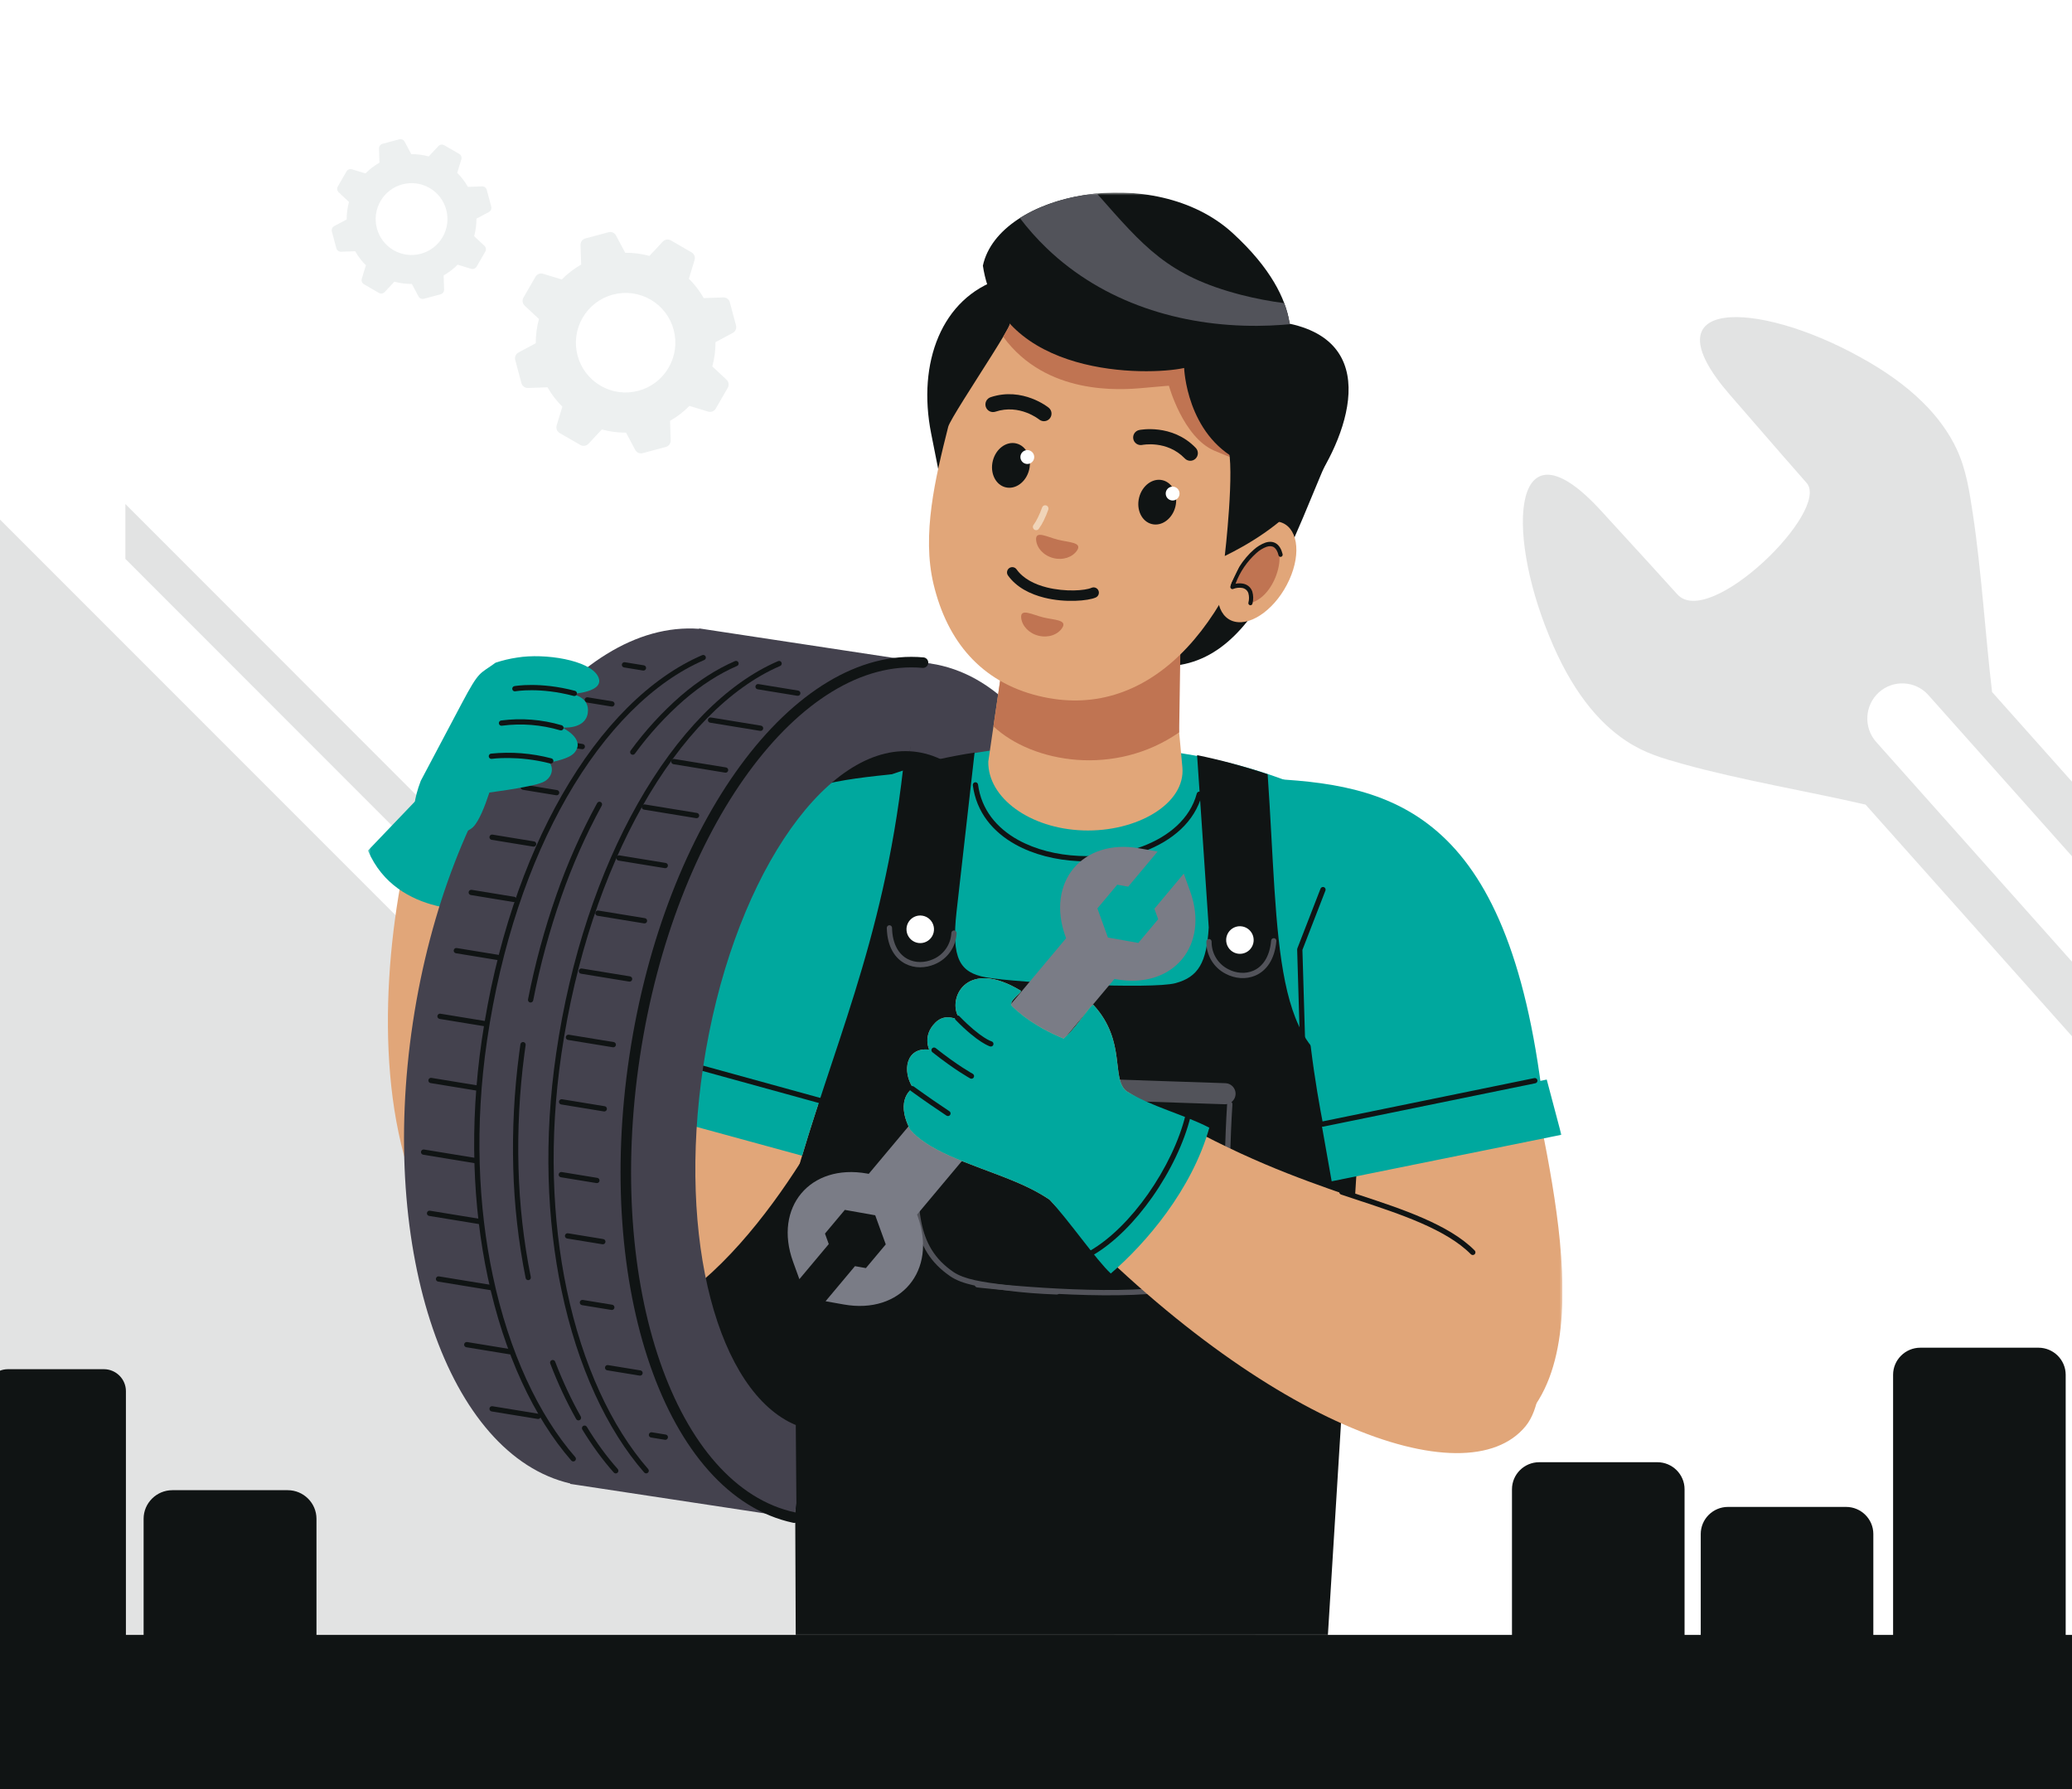 <svg xmlns="http://www.w3.org/2000/svg" width="366" height="316" viewBox="0 0 366 316" fill="none"><rect x="0" y="0" width="366" height="316" fill="#333333" stroke="none"/><g clip-path="url(#clip0_8264_8509)"><rect width="366" height="316" fill="white"></rect><path fill-rule="evenodd" clip-rule="evenodd" d="M22.15 89.011L249.03 316H239.341L22.15 98.698V89.011Z" fill="#101414" fill-opacity="0.12"></path><path fill-rule="evenodd" clip-rule="evenodd" d="M224.246 316H0V91.759L224.246 316Z" fill="#101414" fill-opacity="0.12"></path><g clip-path="url(#clip1_8264_8509)"><path fill-rule="evenodd" clip-rule="evenodd" d="M366 138.047L351.848 122.17L351.877 122.144C350.753 112.811 349.995 100.666 348.471 90.653C347.878 86.751 347.31 82.902 345.632 79.32C342.964 73.624 337.674 68.039 328.536 63.045C310.34 52.944 290.654 52.502 305.522 69.668C313.501 78.88 317.299 83.22 319.105 85.263C323.452 90.178 301.923 111.217 296.278 104.952C294.303 102.76 290.415 98.482 282.765 90.143C267.419 73.413 265.696 93.12 273.688 112.404C277.46 121.672 282.157 127.475 287.242 130.839C290.536 133.018 293.568 133.88 297.298 134.925C307.253 137.712 320.024 139.878 329.542 142.097L366 183L366 138.047Z" fill="#101414" fill-opacity="0.12"></path><path fill-rule="evenodd" clip-rule="evenodd" d="M366 169.833L331.415 131.032C329.145 128.487 329.363 124.541 331.896 122.261C334.427 119.981 338.356 120.199 340.625 122.744L366 151.214L366 169.833Z" fill="white"></path></g><g clip-path="url(#clip2_8264_8509)"><mask id="mask0_8264_8509" style="mask-type:luminance" maskUnits="userSpaceOnUse" x="65" y="34" width="211" height="255"><path d="M276 34H65V289H276V34Z" fill="white"></path></mask><g mask="url(#mask0_8264_8509)"><path fill-rule="evenodd" clip-rule="evenodd" d="M71.913 205.95C75.118 216.465 81.212 223.704 86.117 225.718C93.188 228.623 101.923 225.508 107.644 214.781C119.148 193.205 114.337 151.903 114.337 151.903L74.123 141.942C68.946 159.022 65.715 185.619 71.913 205.95Z" fill="#E1A679"></path><path fill-rule="evenodd" clip-rule="evenodd" d="M151.472 123.57C130.584 122.87 112.666 151.904 111.447 188.42C110.229 224.936 126.174 255.107 147.061 255.807C167.947 256.506 185.867 227.473 187.085 190.957C188.304 154.441 172.359 124.271 151.472 123.57Z" fill="#101414"></path><path fill-rule="evenodd" clip-rule="evenodd" d="M65 150.205C70.122 162.244 85.16 160.639 85.16 160.639L84.856 138.212L76.986 137.684L65 150.205Z" fill="#00A89E"></path><path fill-rule="evenodd" clip-rule="evenodd" d="M164.42 117.181C163.966 117.112 163.512 117.062 163.057 117.021L160.699 132.669C161.154 132.694 161.609 132.738 162.065 132.808C177.98 135.22 186.837 164.001 181.848 197.091C176.86 230.181 159.915 255.048 144.001 252.634C143.545 252.565 143.099 252.472 142.655 252.36L140.296 268.009C140.743 268.104 141.192 268.191 141.645 268.259C164.246 271.687 187.665 240.645 193.955 198.927C200.246 157.209 187.021 120.608 164.42 117.181Z" fill="#44424E"></path><path fill-rule="evenodd" clip-rule="evenodd" d="M262.216 255.105C255.433 257.619 249.089 256.813 242.56 247.959C229.427 230.153 230.913 195.701 230.913 195.701L270.019 186.863C272.871 204.924 285.505 246.475 262.216 255.105Z" fill="#E1A679"></path><path fill-rule="evenodd" clip-rule="evenodd" d="M89.369 210.736C87.489 219.74 89.63 227.465 93.062 230.875C98.011 235.791 107.13 236.927 116.994 231.272C136.836 219.896 151.097 187.584 151.097 187.584L120.018 164.456C106.341 184.268 93.005 193.325 89.369 210.736Z" fill="#E1A679"></path><path fill-rule="evenodd" clip-rule="evenodd" d="M121.19 194.594C120.517 194.578 115.216 190.335 115.281 189.789C120.122 148.978 153.635 130.749 192.195 131.589C246.106 132.762 264.917 164.528 270.841 184.759C273.637 194.312 256.062 197.794 255.449 197.78L121.19 194.594Z" fill="#00A89E"></path><path fill-rule="evenodd" clip-rule="evenodd" d="M240.698 189.623L234.545 289L140.56 288.88L140.228 209.165C146.698 185.663 156.002 166.811 159.531 135.674C163.678 134.491 167.892 133.563 172.151 132.898C171.089 142.267 170.027 151.636 168.966 161.005C168.024 169.321 169.553 171.77 174.168 172.596C179.884 173.618 203.557 174.715 207.622 173.627C211.695 172.535 213.134 169.974 213.513 163.794L211.454 133.352C215.673 134.225 219.835 135.351 223.919 136.723C225.944 165.927 224.535 187.701 240.698 189.623" fill="#101414"></path><path fill-rule="evenodd" clip-rule="evenodd" d="M216.46 191.287C216.703 191.295 216.943 191.351 217.165 191.451C217.387 191.552 217.587 191.696 217.754 191.874C217.921 192.052 218.051 192.261 218.137 192.49C218.223 192.719 218.264 192.962 218.256 193.206C218.248 193.451 218.193 193.691 218.093 193.914C217.992 194.137 217.849 194.337 217.671 194.505C217.494 194.672 217.285 194.803 217.057 194.889C216.829 194.975 216.586 195.016 216.343 195.008L162.968 193.218C162.723 193.213 162.481 193.159 162.256 193.059C162.032 192.96 161.829 192.817 161.66 192.638C161.491 192.46 161.359 192.249 161.272 192.019C161.185 191.789 161.144 191.544 161.151 191.298C161.159 191.052 161.215 190.81 161.317 190.586C161.419 190.362 161.564 190.16 161.743 189.993C161.923 189.825 162.134 189.695 162.365 189.61C162.595 189.525 162.84 189.487 163.085 189.497L216.46 191.287Z" fill="#52535A"></path><path fill-rule="evenodd" clip-rule="evenodd" d="M216.762 194.952C216.766 194.891 216.782 194.83 216.809 194.775C216.836 194.72 216.874 194.67 216.92 194.629C216.967 194.589 217.02 194.557 217.079 194.537C217.137 194.517 217.198 194.509 217.26 194.513C217.321 194.517 217.381 194.533 217.436 194.56C217.492 194.587 217.541 194.625 217.582 194.671C217.622 194.718 217.654 194.772 217.673 194.83C217.693 194.888 217.702 194.95 217.698 195.012C217.484 198.291 217.385 201.27 217.294 203.998C216.92 215.3 216.684 222.416 209.323 226.772C208.718 227.136 208.086 227.45 207.432 227.713C206.683 228.014 205.897 228.215 205.096 228.31C192.897 229.694 172.658 227.361 172.601 227.355C172.539 227.349 172.479 227.331 172.424 227.302C172.369 227.272 172.32 227.232 172.281 227.184C172.241 227.136 172.212 227.08 172.194 227.02C172.176 226.96 172.171 226.897 172.178 226.835C172.184 226.773 172.203 226.713 172.234 226.658C172.264 226.603 172.305 226.555 172.354 226.517C172.403 226.478 172.459 226.45 172.519 226.433C172.579 226.416 172.642 226.412 172.703 226.42C172.762 226.426 192.899 228.746 204.992 227.375C205.712 227.289 206.418 227.109 207.09 226.837C207.698 226.593 208.285 226.3 208.846 225.962C215.765 221.868 215.996 214.951 216.359 203.97C216.451 201.212 216.552 198.202 216.762 194.953" fill="#52535A"></path><path fill-rule="evenodd" clip-rule="evenodd" d="M161.609 193.132C161.609 193.008 161.658 192.889 161.746 192.801C161.833 192.713 161.952 192.663 162.076 192.663C162.2 192.663 162.319 192.713 162.407 192.801C162.495 192.889 162.544 193.008 162.544 193.132C162.539 196.418 162.439 199.412 162.347 202.155C161.979 213.138 161.748 220.056 168.378 224.604C170.371 225.971 173.648 226.404 177.407 226.9L177.958 226.972C179.323 227.153 180.764 227.3 182.242 227.414C183.728 227.53 185.224 227.614 186.696 227.672C186.758 227.673 186.82 227.687 186.877 227.712C186.934 227.737 186.985 227.774 187.028 227.819C187.071 227.865 187.104 227.918 187.126 227.977C187.148 228.035 187.158 228.098 187.155 228.16C187.153 228.223 187.138 228.284 187.112 228.34C187.085 228.397 187.048 228.448 187.002 228.49C186.955 228.532 186.901 228.564 186.843 228.585C186.784 228.605 186.721 228.614 186.659 228.61C185.145 228.551 183.635 228.467 182.173 228.353C180.701 228.238 179.245 228.091 177.838 227.903L177.287 227.831C173.405 227.319 170.024 226.872 167.849 225.38C160.794 220.541 161.033 213.425 161.411 202.126C161.503 199.382 161.604 196.387 161.609 193.132Z" fill="#52535A"></path><path fill-rule="evenodd" clip-rule="evenodd" d="M224.537 166.101C224.548 165.978 224.607 165.865 224.701 165.785C224.795 165.706 224.916 165.667 225.039 165.678C225.161 165.689 225.275 165.748 225.354 165.842C225.433 165.937 225.471 166.059 225.461 166.181C225.159 169.533 223.637 171.466 221.756 172.278C220.922 172.633 220.016 172.784 219.113 172.718C218.21 172.653 217.33 172.402 216.528 171.981C215.479 171.451 214.6 170.635 213.992 169.627C213.385 168.618 213.073 167.458 213.093 166.28C213.093 166.219 213.106 166.159 213.13 166.103C213.154 166.047 213.189 165.996 213.232 165.953C213.276 165.911 213.327 165.877 213.384 165.854C213.44 165.831 213.501 165.82 213.562 165.821C213.622 165.822 213.683 165.834 213.739 165.858C213.794 165.882 213.845 165.917 213.888 165.961C213.93 166.004 213.964 166.056 213.986 166.113C214.009 166.169 214.02 166.23 214.02 166.291C214.004 167.297 214.271 168.287 214.791 169.148C215.311 170.008 216.062 170.704 216.958 171.156C217.646 171.518 218.401 171.733 219.175 171.788C219.932 171.844 220.691 171.718 221.389 171.422C222.979 170.734 224.272 169.054 224.537 166.101Z" fill="#52535A"></path><path fill-rule="evenodd" clip-rule="evenodd" d="M156.644 163.874C156.642 163.812 156.652 163.751 156.674 163.694C156.696 163.636 156.729 163.584 156.771 163.539C156.814 163.494 156.864 163.459 156.92 163.434C156.977 163.409 157.037 163.396 157.098 163.395C157.16 163.393 157.221 163.404 157.278 163.427C157.335 163.45 157.387 163.483 157.431 163.526C157.475 163.569 157.51 163.62 157.534 163.677C157.558 163.733 157.57 163.794 157.571 163.856C157.638 166.82 158.816 168.584 160.357 169.377C161.034 169.719 161.783 169.894 162.541 169.888C163.317 169.885 164.085 169.721 164.795 169.406C165.719 169.016 166.514 168.372 167.09 167.549C167.665 166.726 167.998 165.757 168.049 164.753C168.056 164.629 168.111 164.514 168.202 164.432C168.293 164.349 168.414 164.306 168.536 164.312C168.659 164.318 168.775 164.373 168.857 164.464C168.94 164.555 168.984 164.675 168.978 164.799C168.92 165.976 168.532 167.113 167.858 168.079C167.184 169.045 166.252 169.801 165.169 170.259C164.341 170.627 163.446 170.818 162.541 170.822C161.636 170.827 160.742 170.615 159.935 170.205C158.112 169.267 156.72 167.237 156.644 163.874Z" fill="#52535A"></path><path fill-rule="evenodd" clip-rule="evenodd" d="M219.102 163.571C219.582 163.588 220.047 163.746 220.437 164.028C220.828 164.309 221.126 164.699 221.295 165.151C221.464 165.602 221.495 166.093 221.386 166.562C221.276 167.031 221.03 167.457 220.68 167.787C220.329 168.116 219.888 168.333 219.414 168.411C218.94 168.489 218.453 168.425 218.016 168.226C217.578 168.026 217.21 167.701 216.956 167.292C216.703 166.883 216.576 166.407 216.592 165.925C216.603 165.606 216.676 165.291 216.808 164.999C216.94 164.708 217.128 164.445 217.361 164.227C217.594 164.008 217.868 163.838 218.167 163.725C218.465 163.613 218.783 163.561 219.102 163.571Z" fill="white"></path><path fill-rule="evenodd" clip-rule="evenodd" d="M162.635 161.677C163.115 161.694 163.579 161.852 163.97 162.134C164.36 162.415 164.658 162.805 164.827 163.257C164.996 163.708 165.027 164.199 164.918 164.668C164.808 165.137 164.563 165.564 164.212 165.893C163.861 166.222 163.42 166.439 162.946 166.517C162.472 166.595 161.986 166.531 161.548 166.331C161.111 166.132 160.742 165.807 160.488 165.398C160.235 164.989 160.108 164.513 160.124 164.031C160.135 163.712 160.208 163.397 160.34 163.105C160.472 162.814 160.66 162.551 160.893 162.333C161.126 162.114 161.4 161.944 161.699 161.831C161.998 161.719 162.316 161.667 162.635 161.677Z" fill="white"></path><path fill-rule="evenodd" clip-rule="evenodd" d="M110.469 194.912C136.961 198.528 141.929 202.429 141.929 202.429C144.449 195.186 155.93 155.095 154.245 150.652C153.048 147.494 161.233 136.346 158.323 136.65C139.647 138.604 118.545 140.226 110.469 194.912" fill="#00A89E"></path><path fill-rule="evenodd" clip-rule="evenodd" d="M273.1 199.672C247.832 202.213 235.081 205.007 235.081 205.007C235.081 205.007 226.41 169.224 233.01 153.292C234.283 150.218 222.109 137.413 225.004 137.566C247.486 138.758 267.956 144.542 273.1 199.671" fill="#00A89E"></path><path fill-rule="evenodd" clip-rule="evenodd" d="M141.685 204.098L107.49 194.754L110.72 185.193L144.654 194.658C143.636 197.767 142.639 200.9 141.685 204.098Z" fill="#00A89E"></path><path fill-rule="evenodd" clip-rule="evenodd" d="M145.297 194.001C145.416 194.033 145.517 194.112 145.578 194.219C145.639 194.326 145.655 194.453 145.623 194.572C145.591 194.692 145.512 194.793 145.405 194.854C145.299 194.916 145.172 194.932 145.053 194.899L112.682 185.981C112.623 185.965 112.568 185.937 112.52 185.9C112.472 185.862 112.431 185.816 112.401 185.763C112.371 185.709 112.351 185.651 112.344 185.59C112.336 185.53 112.34 185.468 112.356 185.409C112.372 185.35 112.4 185.295 112.437 185.246C112.474 185.198 112.521 185.158 112.574 185.127C112.627 185.097 112.685 185.077 112.746 185.07C112.806 185.062 112.868 185.066 112.926 185.082L145.297 194.001Z" fill="#101414"></path><path fill-rule="evenodd" clip-rule="evenodd" d="M233.508 198.899L235.228 208.612L275.803 200.4L273.217 190.644L233.508 198.899Z" fill="#00A89E"></path><path fill-rule="evenodd" clip-rule="evenodd" d="M233.703 198.97C233.583 198.995 233.457 198.971 233.355 198.903C233.252 198.834 233.181 198.728 233.156 198.607C233.131 198.486 233.156 198.361 233.223 198.258C233.291 198.155 233.397 198.083 233.518 198.058L271.022 190.387C271.082 190.375 271.144 190.375 271.203 190.387C271.263 190.399 271.32 190.422 271.371 190.456C271.421 190.49 271.465 190.533 271.499 190.584C271.533 190.634 271.557 190.691 271.569 190.751C271.581 190.811 271.581 190.873 271.569 190.933C271.558 190.993 271.534 191.05 271.501 191.1C271.467 191.151 271.424 191.195 271.373 191.229C271.323 191.263 271.266 191.287 271.206 191.299L233.703 198.97Z" fill="#101414"></path><path fill-rule="evenodd" clip-rule="evenodd" d="M230.726 190.145C230.727 190.207 230.717 190.267 230.695 190.324C230.673 190.381 230.641 190.434 230.599 190.478C230.557 190.522 230.507 190.558 230.451 190.583C230.395 190.608 230.335 190.621 230.275 190.623C230.214 190.625 230.153 190.614 230.096 190.592C230.039 190.571 229.987 190.538 229.943 190.496C229.899 190.454 229.863 190.403 229.839 190.348C229.814 190.292 229.8 190.232 229.798 190.171L229.131 167.678C229.129 167.615 229.14 167.553 229.162 167.494L233.26 156.932C233.305 156.817 233.393 156.725 233.506 156.675C233.618 156.625 233.746 156.622 233.861 156.666C233.975 156.711 234.068 156.799 234.118 156.912C234.167 157.025 234.17 157.153 234.126 157.268L230.061 167.746L230.726 190.145Z" fill="#101414"></path><path fill-rule="evenodd" clip-rule="evenodd" d="M211.399 140.145C211.414 140.085 211.441 140.029 211.478 139.979C211.515 139.929 211.561 139.888 211.615 139.856C211.668 139.825 211.727 139.804 211.788 139.796C211.849 139.788 211.911 139.792 211.971 139.808C212.03 139.824 212.086 139.851 212.135 139.889C212.184 139.927 212.225 139.974 212.255 140.028C212.286 140.082 212.305 140.141 212.313 140.203C212.32 140.264 212.315 140.327 212.298 140.386C211.03 145.126 207.084 148.467 202.119 150.34C198.4 151.693 194.449 152.285 190.498 152.08C186.503 151.89 182.593 150.921 179.387 149.144C175.382 146.924 172.471 143.45 171.84 138.67C171.832 138.609 171.836 138.547 171.852 138.488C171.867 138.429 171.895 138.373 171.932 138.325C171.969 138.276 172.015 138.235 172.068 138.205C172.121 138.174 172.179 138.154 172.24 138.146C172.301 138.138 172.362 138.142 172.421 138.158C172.48 138.174 172.535 138.202 172.584 138.239C172.632 138.277 172.673 138.323 172.703 138.377C172.733 138.43 172.753 138.488 172.761 138.549C173.348 142.999 176.077 146.243 179.834 148.327C182.915 150.034 186.683 150.967 190.542 151.149C194.366 151.349 198.192 150.777 201.792 149.467C206.492 147.694 210.219 144.563 211.4 140.145" fill="#101414"></path><path fill-rule="evenodd" clip-rule="evenodd" d="M164.47 117.252C164.204 117.227 162.527 116.978 162.263 116.963C159.734 116.831 157.201 117.097 154.755 117.753C153.708 118.03 152.678 118.367 151.671 118.763C150.99 119.03 150.31 119.325 149.633 119.647C148.619 120.132 147.611 120.677 146.609 121.283C146.276 121.484 145.943 121.693 145.612 121.907C144.949 122.337 144.29 122.793 143.635 123.274C143.309 123.514 142.983 123.761 142.658 124.014C142.333 124.268 142.009 124.527 141.686 124.792C141.363 125.057 141.041 125.329 140.721 125.607C140.402 125.883 140.082 126.169 139.766 126.459C139.449 126.75 139.131 127.046 138.817 127.347C138.503 127.649 138.189 127.957 137.878 128.271C137.567 128.584 137.258 128.904 136.948 129.229C136.637 129.553 136.334 129.885 136.028 130.221C135.722 130.558 135.419 130.9 135.117 131.248C134.816 131.596 134.515 131.949 134.217 132.308C133.919 132.667 133.621 133.031 133.327 133.401C133.033 133.771 132.738 134.146 132.446 134.526C132.155 134.907 131.866 135.293 131.58 135.683C131.293 136.074 131.007 136.471 130.723 136.872C130.157 137.675 129.599 138.499 129.048 139.343C128.773 139.764 128.501 140.19 128.23 140.622C127.688 141.486 127.155 142.369 126.631 143.27C126.108 144.172 125.595 145.092 125.093 146.031C124.84 146.5 124.59 146.974 124.343 147.453C124.096 147.931 123.852 148.414 123.611 148.901C123.37 149.388 123.131 149.879 122.893 150.375C122.656 150.871 122.422 151.371 122.192 151.876C121.499 153.389 120.831 154.94 120.187 156.528C119.33 158.643 118.521 160.82 117.761 163.059C117.381 164.177 117.014 165.31 116.66 166.457C116.305 167.604 115.965 168.765 115.639 169.938C115.477 170.524 115.317 171.115 115.161 171.708C114.69 173.487 114.253 175.295 113.849 177.131C113.713 177.742 113.582 178.357 113.455 178.974C113.328 179.591 113.205 180.212 113.084 180.835C112.965 181.458 112.849 182.084 112.736 182.712C112.622 183.34 112.514 183.971 112.411 184.605C112.307 185.239 112.207 185.875 112.11 186.514C112.013 187.153 111.921 187.79 111.834 188.426C111.747 189.062 111.665 189.697 111.587 190.33C111.508 190.963 111.435 191.596 111.366 192.227C111.296 192.858 111.231 193.487 111.172 194.114C111.112 194.742 111.055 195.367 111.004 195.992C110.954 196.616 110.906 197.239 110.862 197.859C110.819 198.479 110.782 199.099 110.747 199.716C110.713 200.333 110.684 200.947 110.658 201.561C110.633 202.175 110.611 202.785 110.595 203.394C110.578 204.003 110.567 204.61 110.558 205.215C110.55 205.82 110.545 206.422 110.545 207.022C110.545 207.622 110.548 208.22 110.556 208.815C110.564 209.411 110.579 210.004 110.595 210.594C110.61 211.184 110.632 211.773 110.655 212.358C110.678 212.944 110.709 213.526 110.742 214.106C110.775 214.686 110.811 215.264 110.853 215.838C110.895 216.413 110.938 216.985 110.986 217.553C111.035 218.122 111.089 218.688 111.145 219.251C111.202 219.815 111.26 220.374 111.326 220.931C111.455 222.044 111.6 223.145 111.76 224.234C111.838 224.777 111.922 225.317 112.011 225.855C112.099 226.392 112.19 226.926 112.283 227.456C112.379 227.986 112.476 228.513 112.579 229.036C112.683 229.56 112.786 230.079 112.898 230.594C113.009 231.11 113.12 231.622 113.237 232.13C113.446 233.043 113.671 233.941 113.903 234.828C114.061 235.423 114.219 236.015 114.387 236.599C114.526 237.083 114.668 237.563 114.813 238.04C114.957 238.516 115.108 238.988 115.259 239.455C115.409 239.923 115.568 240.386 115.727 240.844C115.886 241.302 116.049 241.757 116.214 242.207C116.547 243.108 116.893 243.989 117.252 244.852C117.431 245.284 117.613 245.71 117.799 246.131C117.985 246.554 118.173 246.97 118.366 247.383C118.751 248.207 119.149 249.011 119.559 249.795C120.047 250.727 120.554 251.628 121.079 252.498C121.505 253.212 121.944 253.905 122.395 254.577C123.014 255.503 123.656 256.39 124.32 257.238C124.815 257.868 125.321 258.474 125.839 259.058C126.357 259.642 126.886 260.2 127.427 260.734C128.556 261.853 129.77 262.883 131.058 263.815C131.456 264.102 131.859 264.377 132.267 264.639C132.671 264.901 133.08 265.154 133.493 265.389C134.593 266.015 135.739 266.555 136.922 267.003C137.464 267.209 138.012 267.394 138.567 267.56C139.136 267.731 139.712 267.879 140.295 268.005L140.677 265.478L140.566 251.659C126.845 245.907 119.599 218.975 124.216 188.35C129.062 156.206 145.191 131.824 160.698 132.669L164.47 117.252ZM130.724 136.872C130.158 137.675 129.6 138.498 129.049 139.342C128.774 139.763 128.501 140.19 128.23 140.622C127.688 141.485 127.155 142.368 126.632 143.27C126.109 144.172 125.596 145.092 125.093 146.03C125.597 145.092 126.11 144.172 126.632 143.27C127.154 142.368 127.687 141.486 128.23 140.622C128.501 140.19 128.774 139.764 129.049 139.342C129.599 138.498 130.157 137.674 130.724 136.872ZM122.191 151.876C121.498 153.39 120.83 154.94 120.187 156.528C119.329 158.644 118.52 160.821 117.76 163.06C117.38 164.178 117.013 165.311 116.659 166.458C116.305 167.605 115.965 168.765 115.639 169.938C115.967 168.764 116.307 167.604 116.659 166.458C117.014 165.311 117.381 164.178 117.76 163.06C118.52 160.822 119.329 158.645 120.187 156.528C120.83 154.941 121.498 153.39 122.191 151.876ZM115.159 171.708C114.688 173.488 114.251 175.296 113.847 177.132C113.711 177.743 113.58 178.357 113.454 178.974C113.327 179.592 113.203 180.212 113.082 180.835C112.964 181.458 112.847 182.084 112.734 182.712C112.621 183.341 112.512 183.972 112.41 184.605C112.306 185.239 112.205 185.875 112.108 186.514C112.012 187.153 111.92 187.79 111.833 188.426C111.746 189.063 111.663 189.698 111.585 190.331C111.507 190.964 111.433 191.596 111.364 192.227C111.294 192.858 111.229 193.487 111.17 194.114C111.11 194.742 111.053 195.368 111.003 195.992C110.952 196.616 110.904 197.239 110.861 197.86C110.817 198.48 110.78 199.099 110.746 199.716C110.711 200.334 110.682 200.948 110.657 201.562C110.632 202.175 110.61 202.786 110.593 203.395C110.577 204.003 110.565 204.611 110.557 205.215C110.548 205.82 110.543 206.423 110.543 207.022C110.543 207.622 110.547 208.22 110.555 208.816C110.563 209.411 110.578 210.005 110.593 210.595C110.609 211.185 110.63 211.773 110.653 212.359C110.677 212.944 110.707 213.527 110.74 214.107C110.774 214.687 110.809 215.264 110.851 215.839C110.893 216.413 110.936 216.985 110.985 217.554C111.033 218.122 111.087 218.689 111.144 219.252C111.2 219.815 111.259 220.375 111.325 220.931C111.259 220.375 111.199 219.815 111.144 219.252C111.088 218.689 111.035 218.123 110.985 217.554C110.936 216.986 110.892 216.414 110.851 215.839C110.81 215.264 110.774 214.687 110.74 214.107C110.707 213.527 110.678 212.944 110.653 212.359C110.63 211.773 110.608 211.186 110.593 210.595C110.579 210.004 110.563 209.411 110.555 208.816C110.546 208.22 110.543 207.623 110.543 207.022C110.543 206.422 110.547 205.82 110.557 205.215C110.566 204.611 110.577 204.004 110.593 203.395C110.61 202.785 110.632 202.175 110.657 201.562C110.682 200.948 110.712 200.333 110.746 199.716C110.779 199.1 110.819 198.481 110.861 197.86C110.902 197.239 110.951 196.616 111.003 195.992C111.055 195.369 111.11 194.742 111.17 194.114C111.23 193.486 111.294 192.858 111.364 192.227C111.435 191.596 111.507 190.964 111.585 190.331C111.663 189.697 111.746 189.063 111.833 188.426C111.92 187.79 112.012 187.152 112.108 186.514C112.205 185.876 112.306 185.239 112.41 184.605C112.514 183.971 112.622 183.341 112.734 182.712C112.846 182.084 112.964 181.458 113.082 180.835C113.201 180.212 113.327 179.591 113.454 178.974C113.58 178.358 113.711 177.743 113.847 177.132C114.252 175.297 114.689 173.489 115.159 171.708ZM115.257 239.457C115.41 239.924 115.566 240.387 115.725 240.846C115.885 241.306 116.047 241.759 116.213 242.209C116.545 243.109 116.891 243.991 117.25 244.854C117.429 245.285 117.612 245.711 117.797 246.133C117.983 246.556 118.172 246.972 118.364 247.385C118.749 248.209 119.147 249.013 119.557 249.797C119.147 249.013 118.75 248.21 118.364 247.385C118.172 246.972 117.983 246.556 117.797 246.133C117.611 245.71 117.43 245.285 117.25 244.854C116.89 243.992 116.545 243.11 116.213 242.209C116.047 241.759 115.885 241.306 115.725 240.846C115.566 240.386 115.411 239.924 115.257 239.457ZM121.077 252.5C121.504 253.214 121.942 253.907 122.394 254.578C121.942 253.906 121.503 253.213 121.077 252.5ZM124.318 257.24C124.813 257.87 125.32 258.476 125.837 259.06C126.355 259.643 126.884 260.202 127.425 260.735C126.885 260.202 126.356 259.643 125.837 259.06C125.319 258.476 124.813 257.87 124.318 257.24ZM131.057 263.817C131.455 264.104 131.858 264.379 132.265 264.642C131.858 264.381 131.456 264.106 131.057 263.817ZM136.92 267.006C137.462 267.211 138.011 267.397 138.565 267.562C138.011 267.396 137.463 267.211 136.92 267.006Z" fill="#44424E"></path><path fill-rule="evenodd" clip-rule="evenodd" d="M123.487 111.048C101.441 109.428 79.056 139.931 72.93 180.572C66.805 221.214 79.197 256.991 100.735 261.979L100.723 262.052L102.465 262.316L140.11 268.026L140.12 267.967C118.455 263.157 105.965 227.283 112.11 186.514C118.254 145.744 140.763 115.177 162.876 117.007L162.886 116.948L125.239 111.238L123.499 110.974L123.487 111.048Z" fill="#44424E"></path><path fill-rule="evenodd" clip-rule="evenodd" d="M110.224 117.865C110.104 117.843 109.998 117.775 109.928 117.676C109.858 117.576 109.829 117.453 109.849 117.332C109.868 117.212 109.934 117.104 110.032 117.032C110.13 116.96 110.252 116.929 110.373 116.946L113.746 117.497C113.866 117.519 113.973 117.587 114.043 117.687C114.113 117.787 114.142 117.91 114.122 118.031C114.103 118.151 114.037 118.259 113.938 118.332C113.84 118.404 113.718 118.434 113.597 118.417L110.224 117.865ZM133.818 121.725C133.699 121.703 133.592 121.635 133.522 121.535C133.452 121.436 133.423 121.312 133.443 121.192C133.462 121.072 133.528 120.964 133.626 120.891C133.724 120.819 133.847 120.788 133.967 120.806L140.987 121.953C141.048 121.962 141.107 121.983 141.16 122.015C141.213 122.047 141.259 122.089 141.295 122.139C141.332 122.189 141.358 122.245 141.373 122.305C141.387 122.366 141.389 122.428 141.38 122.489C141.37 122.55 141.348 122.609 141.315 122.661C141.282 122.714 141.239 122.759 141.189 122.795C141.139 122.831 141.082 122.856 141.021 122.869C140.961 122.883 140.899 122.884 140.838 122.873L133.818 121.725Z" fill="#101414"></path><path fill-rule="evenodd" clip-rule="evenodd" d="M103.654 124.059C103.534 124.037 103.427 123.969 103.357 123.87C103.286 123.77 103.258 123.646 103.278 123.526C103.297 123.405 103.363 123.297 103.461 123.225C103.56 123.153 103.682 123.122 103.803 123.14L108.178 123.855C108.298 123.877 108.404 123.945 108.474 124.045C108.545 124.145 108.573 124.268 108.554 124.388C108.534 124.509 108.468 124.617 108.37 124.689C108.272 124.761 108.15 124.792 108.029 124.775L103.654 124.059ZM125.426 127.621C125.306 127.599 125.2 127.531 125.13 127.431C125.06 127.331 125.031 127.208 125.051 127.088C125.07 126.967 125.136 126.859 125.234 126.787C125.332 126.715 125.455 126.684 125.575 126.701L134.417 128.147C134.478 128.156 134.537 128.177 134.59 128.209C134.643 128.241 134.688 128.283 134.725 128.333C134.761 128.383 134.788 128.439 134.802 128.5C134.816 128.56 134.819 128.622 134.809 128.683C134.799 128.744 134.777 128.803 134.744 128.855C134.712 128.907 134.669 128.953 134.619 128.989C134.568 129.024 134.511 129.05 134.451 129.063C134.391 129.076 134.329 129.078 134.268 129.067L125.426 127.621Z" fill="#101414"></path><path fill-rule="evenodd" clip-rule="evenodd" d="M97.48 131.439C97.419 131.43 97.36 131.409 97.307 131.377C97.254 131.345 97.208 131.303 97.171 131.254C97.135 131.204 97.108 131.147 97.094 131.087C97.079 131.027 97.077 130.964 97.087 130.903C97.097 130.842 97.119 130.783 97.152 130.731C97.184 130.678 97.227 130.633 97.278 130.597C97.328 130.561 97.385 130.536 97.445 130.523C97.505 130.509 97.568 130.508 97.629 130.519L102.943 131.389C103.063 131.41 103.17 131.478 103.24 131.578C103.311 131.678 103.339 131.801 103.319 131.922C103.3 132.042 103.234 132.151 103.136 132.223C103.037 132.295 102.915 132.326 102.794 132.308L97.48 131.439ZM118.952 134.951C118.892 134.942 118.834 134.92 118.783 134.888C118.731 134.856 118.686 134.814 118.65 134.764C118.614 134.714 118.589 134.658 118.575 134.599C118.561 134.539 118.559 134.477 118.568 134.417C118.578 134.357 118.6 134.299 118.632 134.247C118.664 134.195 118.706 134.149 118.755 134.114C118.805 134.078 118.861 134.052 118.92 134.038C118.979 134.024 119.041 134.022 119.101 134.032L128.242 135.527C128.302 135.537 128.36 135.559 128.412 135.591C128.464 135.623 128.509 135.665 128.544 135.715C128.58 135.764 128.605 135.82 128.619 135.88C128.633 135.939 128.636 136.001 128.626 136.061C128.616 136.122 128.594 136.18 128.562 136.232C128.53 136.284 128.488 136.329 128.439 136.365C128.389 136.4 128.333 136.426 128.274 136.44C128.215 136.454 128.153 136.456 128.093 136.446L118.952 134.951Z" fill="#101414"></path><path fill-rule="evenodd" clip-rule="evenodd" d="M92.354 139.477C92.232 139.458 92.123 139.39 92.051 139.29C91.979 139.19 91.95 139.065 91.97 138.943C91.99 138.821 92.057 138.712 92.157 138.64C92.257 138.568 92.381 138.538 92.503 138.558L98.401 139.523C98.523 139.543 98.631 139.61 98.703 139.71C98.775 139.811 98.805 139.935 98.785 140.057C98.765 140.179 98.698 140.288 98.598 140.36C98.498 140.432 98.374 140.462 98.252 140.442L92.354 139.477ZM113.744 142.976C113.623 142.957 113.514 142.889 113.442 142.789C113.37 142.689 113.341 142.564 113.36 142.442C113.38 142.32 113.447 142.211 113.547 142.139C113.647 142.067 113.771 142.038 113.893 142.057L123.118 143.566C123.178 143.576 123.236 143.598 123.287 143.63C123.339 143.662 123.384 143.704 123.42 143.754C123.455 143.804 123.481 143.86 123.495 143.92C123.509 143.979 123.511 144.041 123.501 144.101C123.491 144.162 123.47 144.219 123.437 144.271C123.405 144.323 123.363 144.368 123.314 144.404C123.264 144.44 123.208 144.465 123.149 144.479C123.089 144.493 123.028 144.495 122.968 144.486L113.744 142.976Z" fill="#101414"></path><path fill-rule="evenodd" clip-rule="evenodd" d="M86.835 148.307C86.716 148.285 86.609 148.217 86.539 148.117C86.469 148.018 86.441 147.894 86.46 147.774C86.48 147.654 86.545 147.546 86.643 147.473C86.741 147.401 86.864 147.37 86.984 147.387L94.327 148.589C94.388 148.598 94.447 148.618 94.5 148.65C94.553 148.682 94.599 148.724 94.635 148.774C94.672 148.824 94.698 148.881 94.713 148.941C94.727 149.001 94.73 149.063 94.72 149.125C94.71 149.186 94.688 149.244 94.655 149.297C94.622 149.349 94.579 149.395 94.529 149.43C94.479 149.466 94.422 149.491 94.361 149.505C94.301 149.518 94.239 149.519 94.178 149.508L86.835 148.307ZM109.257 151.975C109.137 151.953 109.031 151.885 108.961 151.785C108.891 151.685 108.862 151.562 108.882 151.442C108.901 151.321 108.967 151.213 109.065 151.141C109.163 151.069 109.285 151.038 109.406 151.055L117.6 152.395C117.72 152.417 117.826 152.485 117.896 152.585C117.967 152.684 117.995 152.808 117.976 152.928C117.956 153.048 117.89 153.156 117.792 153.229C117.694 153.301 117.572 153.332 117.451 153.315L109.257 151.975Z" fill="#101414"></path><path fill-rule="evenodd" clip-rule="evenodd" d="M83.157 158.059C83.038 158.037 82.931 157.969 82.861 157.87C82.79 157.77 82.762 157.646 82.781 157.526C82.801 157.405 82.867 157.297 82.965 157.225C83.063 157.153 83.186 157.122 83.307 157.14L90.847 158.373C90.907 158.383 90.964 158.405 91.016 158.437C91.068 158.469 91.113 158.511 91.149 158.561C91.184 158.61 91.21 158.667 91.224 158.726C91.238 158.786 91.24 158.847 91.23 158.908C91.221 158.968 91.199 159.026 91.167 159.078C91.135 159.13 91.093 159.175 91.043 159.211C90.994 159.246 90.938 159.272 90.879 159.286C90.819 159.3 90.758 159.302 90.698 159.293L83.157 158.059ZM105.535 161.72C105.415 161.698 105.309 161.63 105.239 161.53C105.169 161.43 105.14 161.307 105.16 161.187C105.179 161.066 105.245 160.958 105.343 160.886C105.441 160.814 105.563 160.783 105.684 160.8L113.919 162.146C114.041 162.166 114.15 162.233 114.222 162.334C114.294 162.434 114.323 162.559 114.303 162.681C114.283 162.803 114.216 162.912 114.116 162.984C114.016 163.056 113.892 163.086 113.77 163.066L105.535 161.72Z" fill="#101414"></path><path fill-rule="evenodd" clip-rule="evenodd" d="M80.53 168.338C80.47 168.328 80.412 168.307 80.361 168.275C80.309 168.242 80.264 168.2 80.228 168.151C80.192 168.101 80.167 168.045 80.153 167.985C80.139 167.926 80.137 167.864 80.147 167.804C80.156 167.744 80.178 167.686 80.21 167.634C80.242 167.582 80.284 167.537 80.334 167.501C80.383 167.465 80.439 167.44 80.498 167.426C80.558 167.411 80.619 167.409 80.679 167.419L88.052 168.625C88.171 168.647 88.278 168.715 88.348 168.815C88.418 168.914 88.446 169.038 88.427 169.158C88.407 169.278 88.342 169.386 88.244 169.459C88.146 169.531 88.023 169.562 87.903 169.544L80.53 168.338ZM102.62 171.952C102.5 171.93 102.394 171.862 102.323 171.762C102.253 171.663 102.225 171.54 102.244 171.419C102.264 171.299 102.33 171.191 102.428 171.119C102.526 171.046 102.648 171.015 102.768 171.033L111.293 172.426C111.413 172.448 111.52 172.516 111.591 172.616C111.662 172.716 111.69 172.84 111.67 172.961C111.65 173.082 111.584 173.19 111.485 173.262C111.386 173.334 111.263 173.364 111.142 173.346L102.62 171.952Z" fill="#101414"></path><path fill-rule="evenodd" clip-rule="evenodd" d="M77.639 179.935C77.519 179.913 77.412 179.845 77.342 179.746C77.272 179.646 77.243 179.522 77.263 179.402C77.282 179.281 77.348 179.173 77.447 179.101C77.545 179.029 77.668 178.998 77.788 179.016L85.793 180.325C85.915 180.345 86.023 180.412 86.095 180.513C86.167 180.613 86.197 180.737 86.177 180.859C86.157 180.981 86.09 181.09 85.99 181.162C85.89 181.235 85.766 181.264 85.644 181.244L77.639 179.935ZM100.331 183.647C100.271 183.637 100.213 183.615 100.162 183.583C100.11 183.551 100.065 183.509 100.029 183.459C99.993 183.41 99.968 183.354 99.954 183.294C99.94 183.235 99.938 183.173 99.947 183.112C99.957 183.052 99.979 182.994 100.011 182.942C100.043 182.89 100.085 182.845 100.134 182.809C100.184 182.773 100.24 182.748 100.299 182.734C100.358 182.72 100.42 182.717 100.48 182.727L108.402 184.024C108.463 184.033 108.522 184.054 108.574 184.085C108.627 184.117 108.673 184.159 108.71 184.209C108.746 184.259 108.772 184.316 108.786 184.376C108.801 184.436 108.803 184.498 108.793 184.559C108.783 184.62 108.761 184.679 108.729 184.731C108.696 184.783 108.654 184.829 108.603 184.864C108.553 184.9 108.496 184.925 108.436 184.939C108.376 184.952 108.314 184.954 108.253 184.943L100.331 183.647Z" fill="#101414"></path><path fill-rule="evenodd" clip-rule="evenodd" d="M76.063 191.268C76.002 191.26 75.943 191.239 75.89 191.207C75.837 191.175 75.791 191.133 75.754 191.083C75.718 191.033 75.692 190.977 75.677 190.916C75.662 190.856 75.66 190.794 75.67 190.733C75.68 190.672 75.702 190.613 75.735 190.561C75.767 190.508 75.81 190.463 75.861 190.427C75.911 190.391 75.968 190.366 76.028 190.353C76.088 190.339 76.151 190.338 76.212 190.349L84.517 191.708C84.577 191.718 84.635 191.74 84.686 191.772C84.738 191.804 84.783 191.846 84.819 191.896C84.854 191.945 84.88 192.001 84.894 192.061C84.908 192.12 84.91 192.182 84.9 192.242C84.891 192.303 84.869 192.361 84.837 192.413C84.805 192.465 84.763 192.51 84.713 192.546C84.664 192.581 84.608 192.607 84.549 192.621C84.489 192.635 84.428 192.637 84.368 192.627L76.063 191.268ZM99.12 195.041C99 195.019 98.894 194.951 98.824 194.851C98.754 194.751 98.726 194.628 98.745 194.508C98.765 194.388 98.831 194.28 98.928 194.208C99.026 194.135 99.148 194.104 99.268 194.121L106.826 195.357C106.946 195.379 107.052 195.447 107.123 195.547C107.193 195.647 107.221 195.77 107.202 195.891C107.182 196.011 107.116 196.119 107.018 196.191C106.92 196.264 106.797 196.294 106.677 196.277L99.12 195.041Z" fill="#101414"></path><path fill-rule="evenodd" clip-rule="evenodd" d="M74.749 203.919C74.627 203.899 74.519 203.832 74.447 203.732C74.375 203.632 74.346 203.507 74.365 203.385C74.385 203.263 74.453 203.154 74.552 203.082C74.652 203.01 74.777 202.98 74.898 203L84.235 204.528C84.296 204.537 84.355 204.558 84.408 204.589C84.461 204.621 84.507 204.663 84.544 204.713C84.58 204.763 84.606 204.82 84.621 204.88C84.635 204.94 84.638 205.003 84.628 205.064C84.618 205.125 84.596 205.183 84.563 205.236C84.531 205.288 84.488 205.334 84.437 205.369C84.387 205.405 84.33 205.43 84.27 205.444C84.209 205.457 84.147 205.458 84.086 205.447L74.749 203.919ZM99.063 207.897C98.943 207.875 98.837 207.807 98.767 207.707C98.697 207.608 98.669 207.484 98.688 207.364C98.708 207.244 98.773 207.136 98.871 207.064C98.969 206.992 99.091 206.961 99.211 206.977L105.512 208.008C105.633 208.028 105.742 208.095 105.814 208.195C105.886 208.296 105.915 208.42 105.896 208.542C105.876 208.664 105.809 208.773 105.709 208.846C105.609 208.918 105.484 208.947 105.363 208.927L99.063 207.897Z" fill="#101414"></path><path fill-rule="evenodd" clip-rule="evenodd" d="M75.8 214.726C75.678 214.706 75.57 214.639 75.498 214.539C75.426 214.438 75.396 214.314 75.416 214.192C75.436 214.07 75.503 213.961 75.603 213.888C75.703 213.816 75.828 213.787 75.949 213.807L84.992 215.286C85.053 215.295 85.112 215.315 85.165 215.347C85.218 215.379 85.264 215.421 85.3 215.471C85.337 215.521 85.363 215.578 85.377 215.638C85.392 215.698 85.394 215.761 85.384 215.822C85.374 215.883 85.352 215.942 85.319 215.994C85.286 216.047 85.243 216.092 85.193 216.128C85.142 216.163 85.085 216.188 85.025 216.202C84.965 216.215 84.902 216.216 84.842 216.205L75.8 214.726ZM100.178 218.714C100.056 218.694 99.948 218.626 99.876 218.526C99.804 218.426 99.774 218.301 99.794 218.179C99.814 218.058 99.881 217.948 99.981 217.876C100.081 217.804 100.205 217.775 100.327 217.794L106.563 218.814C106.623 218.824 106.681 218.846 106.733 218.878C106.785 218.91 106.83 218.952 106.866 219.002C106.901 219.051 106.927 219.108 106.941 219.167C106.955 219.227 106.957 219.288 106.947 219.349C106.937 219.409 106.916 219.467 106.884 219.519C106.852 219.571 106.81 219.616 106.76 219.652C106.711 219.688 106.655 219.713 106.595 219.727C106.536 219.741 106.474 219.744 106.414 219.734L100.178 218.714Z" fill="#101414"></path><path fill-rule="evenodd" clip-rule="evenodd" d="M77.376 226.323C77.257 226.301 77.15 226.233 77.08 226.133C77.01 226.034 76.982 225.91 77.001 225.79C77.021 225.67 77.086 225.562 77.184 225.489C77.282 225.417 77.405 225.386 77.525 225.403L86.936 226.943C87.058 226.963 87.166 227.03 87.238 227.131C87.31 227.231 87.34 227.356 87.32 227.477C87.3 227.599 87.233 227.708 87.133 227.781C87.033 227.853 86.909 227.882 86.787 227.862L77.376 226.323ZM102.799 230.481C102.678 230.461 102.569 230.394 102.497 230.293C102.426 230.193 102.397 230.068 102.416 229.946C102.436 229.824 102.504 229.715 102.604 229.643C102.704 229.571 102.829 229.542 102.95 229.562L108.139 230.411C108.2 230.42 108.259 230.441 108.312 230.473C108.365 230.504 108.411 230.546 108.448 230.596C108.484 230.646 108.511 230.703 108.525 230.763C108.54 230.823 108.542 230.886 108.532 230.947C108.522 231.008 108.5 231.067 108.467 231.119C108.435 231.172 108.392 231.217 108.341 231.253C108.291 231.288 108.234 231.314 108.174 231.327C108.113 231.34 108.051 231.342 107.99 231.33L102.799 230.481Z" fill="#101414"></path><path fill-rule="evenodd" clip-rule="evenodd" d="M82.369 237.919C82.309 237.91 82.251 237.888 82.2 237.856C82.148 237.824 82.103 237.782 82.067 237.732C82.031 237.682 82.006 237.626 81.992 237.567C81.978 237.507 81.976 237.445 81.986 237.385C81.995 237.325 82.017 237.267 82.049 237.215C82.081 237.163 82.123 237.118 82.172 237.082C82.222 237.046 82.278 237.021 82.337 237.007C82.397 236.993 82.458 236.99 82.518 237L90.148 238.249C90.209 238.258 90.268 238.278 90.321 238.31C90.374 238.342 90.42 238.384 90.457 238.434C90.493 238.484 90.52 238.541 90.534 238.601C90.549 238.661 90.551 238.723 90.541 238.785C90.531 238.846 90.509 238.904 90.476 238.957C90.444 239.009 90.401 239.055 90.35 239.09C90.3 239.126 90.243 239.151 90.183 239.165C90.123 239.178 90.06 239.179 89.999 239.168L82.369 237.919ZM107.254 241.99C107.132 241.97 107.023 241.903 106.951 241.803C106.879 241.703 106.85 241.578 106.87 241.456C106.889 241.334 106.956 241.225 107.056 241.153C107.156 241.08 107.281 241.051 107.402 241.071L113.132 242.009C113.192 242.019 113.249 242.04 113.301 242.072C113.353 242.105 113.398 242.147 113.434 242.196C113.469 242.246 113.495 242.302 113.509 242.362C113.523 242.421 113.525 242.483 113.515 242.543C113.505 242.603 113.484 242.661 113.452 242.713C113.42 242.765 113.378 242.81 113.328 242.846C113.279 242.882 113.223 242.907 113.163 242.921C113.104 242.935 113.043 242.937 112.983 242.928L107.254 241.99Z" fill="#101414"></path><path fill-rule="evenodd" clip-rule="evenodd" d="M86.835 249.253C86.716 249.231 86.609 249.163 86.539 249.063C86.469 248.964 86.441 248.84 86.46 248.72C86.48 248.599 86.545 248.492 86.643 248.419C86.741 248.347 86.864 248.316 86.984 248.334L95.132 249.666C95.252 249.688 95.359 249.756 95.429 249.855C95.499 249.955 95.528 250.078 95.508 250.199C95.489 250.32 95.422 250.428 95.324 250.5C95.226 250.572 95.103 250.603 94.983 250.585L86.835 249.253ZM115.006 253.861C114.945 253.853 114.886 253.832 114.833 253.8C114.78 253.768 114.734 253.726 114.697 253.676C114.661 253.626 114.634 253.569 114.62 253.509C114.605 253.449 114.603 253.386 114.613 253.325C114.623 253.264 114.645 253.206 114.677 253.153C114.71 253.1 114.753 253.055 114.803 253.019C114.854 252.984 114.911 252.958 114.971 252.945C115.032 252.932 115.094 252.93 115.155 252.941L117.6 253.341C117.722 253.361 117.83 253.428 117.902 253.528C117.974 253.629 118.004 253.753 117.984 253.875C117.964 253.997 117.897 254.106 117.797 254.179C117.697 254.251 117.573 254.28 117.451 254.26L115.006 253.861Z" fill="#101414"></path><path fill-rule="evenodd" clip-rule="evenodd" d="M137.441 116.752C137.497 116.728 137.557 116.715 137.618 116.715C137.679 116.714 137.74 116.726 137.796 116.749C137.853 116.771 137.904 116.805 137.948 116.848C137.991 116.891 138.026 116.942 138.05 116.998C138.074 117.055 138.086 117.115 138.087 117.176C138.087 117.238 138.076 117.298 138.053 117.355C138.03 117.412 137.996 117.463 137.953 117.507C137.911 117.551 137.86 117.585 137.804 117.609C128.847 121.464 120.324 130.233 113.445 142.408C106.765 154.23 101.64 169.255 99.168 186.115C96.956 201.214 97.528 215.416 100.097 227.679C102.884 240.99 108.02 252.015 114.491 259.426C114.531 259.472 114.562 259.525 114.581 259.583C114.601 259.641 114.609 259.702 114.605 259.763C114.601 259.824 114.585 259.884 114.558 259.938C114.531 259.993 114.493 260.042 114.447 260.082C114.401 260.122 114.348 260.153 114.291 260.173C114.233 260.192 114.172 260.2 114.111 260.196C114.05 260.192 113.991 260.176 113.936 260.149C113.882 260.122 113.833 260.084 113.793 260.038C107.22 252.511 102.008 241.339 99.188 227.869C96.597 215.502 96.019 201.19 98.249 185.98C100.736 169.006 105.901 153.868 112.637 141.949C119.616 129.597 128.293 120.689 137.441 116.752Z" fill="#101414"></path><path fill-rule="evenodd" clip-rule="evenodd" d="M124.038 115.697C124.094 115.673 124.154 115.66 124.215 115.66C124.276 115.659 124.337 115.67 124.393 115.693C124.45 115.716 124.502 115.75 124.545 115.792C124.589 115.835 124.624 115.886 124.648 115.942C124.672 115.999 124.684 116.059 124.685 116.12C124.686 116.182 124.674 116.242 124.652 116.299C124.629 116.356 124.595 116.408 124.552 116.451C124.51 116.495 124.459 116.53 124.403 116.554C115.398 120.43 106.902 128.927 100.072 140.865C93.509 152.336 88.488 166.975 86.031 183.742C83.824 198.794 84.447 213.013 87.057 225.314C89.908 238.746 95.126 249.885 101.615 257.317C101.696 257.41 101.737 257.531 101.729 257.654C101.721 257.777 101.664 257.892 101.572 257.973C101.479 258.054 101.358 258.095 101.236 258.087C101.113 258.079 100.998 258.022 100.917 257.93C94.326 250.382 89.031 239.096 86.148 225.508C83.514 213.104 82.887 198.772 85.111 183.606C87.585 166.721 92.648 151.969 99.267 140.401C106.198 128.287 114.847 119.653 124.039 115.696" fill="#101414"></path><path fill-rule="evenodd" clip-rule="evenodd" d="M129.817 116.752C129.874 116.725 129.935 116.71 129.997 116.708C130.059 116.706 130.121 116.716 130.18 116.739C130.238 116.761 130.291 116.795 130.336 116.838C130.381 116.881 130.417 116.933 130.441 116.991C130.466 117.048 130.479 117.11 130.479 117.172C130.479 117.235 130.467 117.297 130.443 117.354C130.419 117.412 130.384 117.464 130.34 117.508C130.295 117.552 130.243 117.586 130.185 117.609C126.994 118.991 123.866 121.008 120.863 123.586C117.612 126.422 114.688 129.614 112.144 133.101C112.071 133.2 111.961 133.266 111.84 133.285C111.718 133.303 111.594 133.272 111.495 133.198C111.396 133.125 111.33 133.015 111.312 132.893C111.294 132.771 111.325 132.646 111.398 132.547C113.984 129.004 116.956 125.761 120.258 122.878C123.336 120.238 126.542 118.171 129.816 116.751M105.48 141.824C105.539 141.716 105.639 141.636 105.757 141.601C105.876 141.566 106.003 141.58 106.111 141.64C106.219 141.699 106.299 141.8 106.334 141.918C106.368 142.037 106.354 142.165 106.295 142.273C103.474 147.438 101.083 152.828 99.147 158.387C97.059 164.353 95.401 170.462 94.183 176.666C94.159 176.787 94.089 176.894 93.986 176.963C93.884 177.032 93.758 177.058 93.637 177.034C93.516 177.01 93.409 176.939 93.341 176.837C93.272 176.734 93.246 176.608 93.27 176.487C94.496 170.238 96.167 164.086 98.27 158.077C100.223 152.469 102.635 147.033 105.48 141.824ZM91.928 184.419C91.945 184.297 92.009 184.186 92.108 184.111C92.206 184.037 92.33 184.004 92.452 184.021C92.574 184.038 92.684 184.103 92.758 184.202C92.833 184.301 92.865 184.425 92.848 184.547L92.634 186.107C91.754 192.778 91.405 199.508 91.59 206.234C91.76 212.709 92.485 219.158 93.757 225.509C93.77 225.569 93.771 225.631 93.76 225.692C93.749 225.753 93.726 225.811 93.692 225.863C93.659 225.915 93.615 225.959 93.564 225.994C93.513 226.028 93.455 226.053 93.395 226.065C93.335 226.077 93.272 226.077 93.212 226.064C93.151 226.052 93.094 226.028 93.043 225.993C92.992 225.958 92.949 225.913 92.915 225.861C92.882 225.809 92.859 225.751 92.848 225.691C91.566 219.288 90.834 212.787 90.661 206.26C90.476 199.485 90.828 192.706 91.713 185.987L91.928 184.419ZM97.192 240.79C97.15 240.675 97.155 240.549 97.205 240.437C97.255 240.326 97.347 240.239 97.461 240.195C97.575 240.151 97.701 240.153 97.813 240.202C97.925 240.25 98.013 240.341 98.059 240.455C98.728 242.197 99.44 243.875 100.195 245.488C100.949 247.106 101.747 248.658 102.586 250.145C102.647 250.253 102.663 250.38 102.631 250.499C102.598 250.618 102.52 250.719 102.413 250.78C102.306 250.841 102.179 250.857 102.06 250.825C101.942 250.792 101.841 250.713 101.78 250.606C100.933 249.105 100.124 247.531 99.353 245.884C98.59 244.25 97.87 242.553 97.193 240.792M102.869 252.464C102.834 252.411 102.811 252.353 102.8 252.291C102.789 252.23 102.79 252.166 102.804 252.105C102.817 252.044 102.843 251.987 102.88 251.936C102.916 251.885 102.962 251.842 103.015 251.81C103.069 251.777 103.128 251.756 103.19 251.747C103.251 251.738 103.314 251.741 103.375 251.757C103.435 251.773 103.492 251.801 103.541 251.839C103.59 251.878 103.631 251.925 103.662 251.98C104.507 253.364 105.386 254.68 106.299 255.928C107.206 257.167 108.145 258.332 109.117 259.424C109.199 259.517 109.241 259.638 109.234 259.762C109.227 259.886 109.171 260.001 109.079 260.084C108.987 260.166 108.866 260.209 108.742 260.202C108.619 260.195 108.503 260.139 108.421 260.046C107.437 258.937 106.48 257.748 105.55 256.48C104.625 255.217 103.732 253.879 102.87 252.466" fill="#101414"></path><path fill-rule="evenodd" clip-rule="evenodd" d="M163.14 116.094C163.382 116.12 163.604 116.24 163.759 116.429C163.914 116.618 163.988 116.86 163.966 117.104C163.944 117.347 163.827 117.572 163.641 117.73C163.455 117.888 163.215 117.966 162.972 117.948C152.216 116.972 141.294 124.006 132.282 136.298C123.195 148.694 116.084 166.398 113.03 186.653C109.975 206.912 111.551 225.935 116.577 240.469C121.562 254.88 129.924 264.838 140.489 267.096C140.731 267.147 140.942 267.292 141.076 267.5C141.21 267.707 141.257 267.96 141.206 268.202C141.154 268.444 141.009 268.655 140.803 268.79C140.596 268.925 140.344 268.972 140.103 268.92C128.858 266.516 120.023 256.107 114.824 241.074C109.703 226.265 108.091 206.928 111.189 186.376C114.288 165.82 121.527 147.824 130.784 135.197C140.18 122.38 151.688 115.056 163.14 116.095" fill="#101414"></path><path fill-rule="evenodd" clip-rule="evenodd" d="M83.586 146.036C85.656 143.954 87.729 135.514 87.729 135.514C87.729 135.514 99.479 135.358 101.499 132.886C103.519 130.415 99.255 128.466 99.255 128.466C99.255 128.466 103.368 128.918 103.821 125.939C104.274 122.959 100.896 122.553 100.896 122.553C100.896 122.553 107.113 122.29 105.623 119.428C104.134 116.566 96.251 115.316 91.34 116.125C90.047 116.315 88.774 116.618 87.534 117.031C84.65 119.148 84.729 118.256 81.534 124.277C78.339 130.298 74.324 137.894 74.324 137.894C69.357 150.974 81.514 148.117 83.586 146.036Z" fill="#00A89E"></path><path fill-rule="evenodd" clip-rule="evenodd" d="M95.274 133.699C98.168 134.217 98.059 137.186 95.894 138.137C93.73 139.089 84.939 140.155 84.939 140.155C84.939 140.155 83.576 131.976 95.276 133.699" fill="#00A89E"></path><path fill-rule="evenodd" clip-rule="evenodd" d="M97.411 133.926C97.47 133.941 97.525 133.968 97.574 134.005C97.623 134.042 97.663 134.088 97.695 134.14C97.725 134.193 97.746 134.251 97.754 134.312C97.763 134.372 97.759 134.434 97.744 134.493C97.729 134.552 97.702 134.608 97.665 134.657C97.629 134.706 97.583 134.747 97.53 134.778C97.478 134.809 97.419 134.829 97.359 134.838C97.299 134.846 97.237 134.843 97.178 134.827C91.489 133.35 86.876 134.008 86.864 134.01C86.742 134.028 86.618 133.996 86.519 133.922C86.421 133.848 86.355 133.737 86.338 133.615C86.32 133.492 86.352 133.368 86.426 133.269C86.5 133.17 86.61 133.105 86.732 133.087C90.313 132.724 93.93 133.008 97.411 133.926" fill="#101414"></path><path fill-rule="evenodd" clip-rule="evenodd" d="M99.213 128.078C99.272 128.095 99.327 128.123 99.375 128.161C99.423 128.2 99.463 128.247 99.493 128.301C99.522 128.354 99.541 128.413 99.548 128.475C99.555 128.536 99.549 128.597 99.532 128.656C99.515 128.715 99.487 128.77 99.448 128.818C99.41 128.866 99.362 128.906 99.309 128.935C99.255 128.965 99.196 128.983 99.135 128.989C99.074 128.996 99.012 128.99 98.954 128.972C95.619 127.983 92.114 127.705 88.666 128.156C88.605 128.167 88.543 128.166 88.484 128.153C88.424 128.14 88.367 128.115 88.316 128.08C88.266 128.045 88.223 128 88.19 127.948C88.157 127.896 88.135 127.838 88.124 127.778C88.114 127.717 88.115 127.655 88.129 127.595C88.142 127.535 88.167 127.478 88.202 127.428C88.238 127.378 88.283 127.335 88.335 127.302C88.387 127.269 88.444 127.247 88.505 127.237C92.094 126.766 95.741 127.052 99.213 128.078Z" fill="#101414"></path><path fill-rule="evenodd" clip-rule="evenodd" d="M101.574 122.001C101.692 122.034 101.792 122.112 101.853 122.218C101.913 122.324 101.93 122.45 101.899 122.568C101.868 122.686 101.792 122.788 101.687 122.85C101.582 122.913 101.457 122.931 101.339 122.902C95.311 121.305 91.049 122.081 91.037 122.083C90.976 122.094 90.914 122.094 90.853 122.081C90.792 122.068 90.735 122.044 90.684 122.008C90.633 121.973 90.59 121.928 90.556 121.876C90.523 121.823 90.501 121.765 90.49 121.703C90.48 121.642 90.481 121.579 90.496 121.519C90.51 121.458 90.535 121.401 90.572 121.351C90.608 121.301 90.654 121.258 90.707 121.226C90.76 121.194 90.819 121.172 90.88 121.163C90.893 121.161 95.348 120.351 101.574 122.001Z" fill="#101414"></path><path fill-rule="evenodd" clip-rule="evenodd" d="M236.582 76.422C227.582 95.628 221.749 121.097 201.658 117.274C200.441 117.043 222.481 85.515 222.481 85.515L236.582 76.422Z" fill="#101414"></path><path fill-rule="evenodd" clip-rule="evenodd" d="M176.694 49.258C166.328 52.603 162.002 64.061 164.477 76.539L166.954 89.016L193.143 52.711L176.694 49.258Z" fill="#101414"></path><path fill-rule="evenodd" clip-rule="evenodd" d="M226.002 92.17C222.842 91.392 218.505 94.703 216.311 99.563C214.117 104.423 214.902 108.994 218.061 109.772C221.221 110.549 225.558 107.239 227.75 102.377C229.942 97.515 229.159 92.946 226.002 92.169" fill="#E1A679"></path><path fill-rule="evenodd" clip-rule="evenodd" d="M220.881 106.499C221.518 103.484 219.351 103.002 217.696 103.652C218.464 100.534 221.811 96.572 224.092 96.073C227.745 95.418 225.961 105.123 220.881 106.498" fill="#C07452"></path><path fill-rule="evenodd" clip-rule="evenodd" d="M225.844 98.066C225.855 98.114 225.876 98.159 225.905 98.198C225.934 98.238 225.971 98.272 226.013 98.297C226.055 98.322 226.102 98.338 226.151 98.344C226.199 98.351 226.249 98.347 226.296 98.334C226.392 98.304 226.474 98.238 226.523 98.149C226.572 98.061 226.586 97.957 226.562 97.859C226.339 96.96 225.965 96.368 225.489 96.029C224.931 95.632 224.256 95.592 223.535 95.822C222.77 96.1 222.068 96.526 221.466 97.075C219.652 98.638 217.896 101.301 217.338 103.562C217.312 103.659 217.325 103.762 217.375 103.849C217.425 103.936 217.507 104 217.603 104.027C217.675 104.045 217.751 104.04 217.82 104.012C218.33 103.8 218.888 103.737 219.432 103.83C219.673 103.876 219.9 103.981 220.093 104.134C220.288 104.296 220.433 104.51 220.511 104.752C220.664 105.298 220.667 105.875 220.52 106.422C220.507 106.471 220.504 106.521 220.512 106.571C220.519 106.62 220.537 106.668 220.563 106.71C220.589 106.753 220.624 106.79 220.664 106.818C220.705 106.847 220.751 106.867 220.8 106.878C220.849 106.888 220.899 106.888 220.948 106.879C220.997 106.869 221.044 106.849 221.085 106.821C221.126 106.793 221.161 106.757 221.188 106.714C221.215 106.672 221.233 106.625 221.241 106.576C221.421 105.886 221.41 105.161 221.209 104.477C221.086 104.104 220.861 103.774 220.559 103.523C220.278 103.297 219.946 103.143 219.592 103.074C219.147 102.988 218.689 102.994 218.245 103.091C219.011 101.006 220.278 99.143 221.932 97.666C222.457 97.183 223.07 96.808 223.738 96.56C224.248 96.399 224.707 96.415 225.065 96.67C225.398 96.907 225.671 97.357 225.845 98.066" fill="#101414"></path><path fill-rule="evenodd" clip-rule="evenodd" d="M207.031 115.779L208.857 135.498C209.454 141.95 200.791 146.967 191.325 146.649C181.928 146.334 174.471 140.904 174.573 134.49L177.44 114.923L207.031 115.779Z" fill="#E1A679"></path><path fill-rule="evenodd" clip-rule="evenodd" d="M208.286 129.332C197.003 137.191 182.429 134.777 175.483 128.271L177.439 114.924L208.607 107.921L208.286 129.332Z" fill="#C07452"></path><path fill-rule="evenodd" clip-rule="evenodd" d="M178.387 57.225C178.246 57.811 176.861 60.089 175.124 62.849C172.013 67.789 167.769 74.274 167.493 75.368C165.189 84.488 162.81 94.438 164.905 103.172C167.343 113.333 173.349 120.413 183.414 122.89C202.399 127.563 217.561 111.692 224.148 84.475C233.672 45.121 187.911 17.873 178.387 57.225Z" fill="#E1A679"></path><path fill-rule="evenodd" clip-rule="evenodd" d="M177.208 59.471C184.785 69.832 197.82 68.885 201.878 68.515C206.215 68.12 206.476 68.12 206.476 68.12C206.476 68.12 208.973 77.213 214.492 79.585C220.011 81.957 222.112 82.22 222.112 82.22C222.112 82.22 216.332 56.127 213.836 56.127C211.644 56.127 189.096 50.237 179.091 54.686C178.841 55.503 178.602 56.341 178.388 57.225C178.311 57.542 177.871 58.354 177.208 59.471Z" fill="#C07452"></path><path fill-rule="evenodd" clip-rule="evenodd" d="M218.172 67C216.279 72.475 215.545 74.823 216.861 78.692C218.178 82.56 216.343 98.189 216.343 98.189C220.075 96.365 226.385 92.802 230.523 87.571C237.146 79.198 245.039 60.901 227.835 57.172C225.538 56.674 222.585 60.819 218.173 67" fill="#101414"></path><path fill-rule="evenodd" clip-rule="evenodd" d="M173.617 46.914C176.562 66.672 202.599 66.414 209.167 64.984C209.167 64.984 209.564 76.733 219.005 81.401C228.446 86.069 217.177 65.253 220.884 64.454C223.081 63.984 225.251 63.397 227.385 62.694C227.385 62.694 231.496 53.733 217.718 41.141C203.94 28.549 176.415 33.954 173.617 46.914Z" fill="#101414"></path><path fill-rule="evenodd" clip-rule="evenodd" d="M184.845 43.79C194.964 53.532 208.642 57.63 222.127 57.542C223.571 57.533 225.012 57.476 226.449 57.372C226.907 57.339 227.363 57.301 227.818 57.259C227.814 57.228 227.81 57.197 227.805 57.166C227.616 55.923 227.294 54.704 226.845 53.53C224.276 53.199 221.731 52.711 219.222 52.067C206.272 48.711 202.082 43.607 193.754 34.169C188.628 34.657 183.812 36.181 180.152 38.511C181.578 40.39 183.147 42.155 184.845 43.79Z" fill="#52535A"></path><path fill-rule="evenodd" clip-rule="evenodd" d="M192.802 103.808C193.028 103.708 193.284 103.702 193.514 103.792C193.745 103.882 193.93 104.06 194.029 104.287C194.129 104.513 194.134 104.77 194.045 105.001C193.955 105.232 193.778 105.418 193.552 105.517C192.209 106.112 188.188 106.479 184.469 105.55C181.96 104.924 179.541 103.718 178.043 101.615C177.904 101.414 177.851 101.165 177.893 100.924C177.936 100.683 178.071 100.468 178.27 100.326C178.469 100.185 178.716 100.127 178.957 100.166C179.198 100.204 179.414 100.337 179.558 100.534C180.758 102.218 182.785 103.206 184.912 103.738C188.233 104.567 191.692 104.298 192.802 103.807" fill="#101414"></path><path fill-rule="evenodd" clip-rule="evenodd" d="M183.481 93.405C183.387 93.525 183.249 93.603 183.098 93.622C182.947 93.641 182.794 93.6 182.673 93.507C182.552 93.413 182.473 93.276 182.452 93.124C182.432 92.972 182.472 92.819 182.564 92.697C182.86 92.288 183.118 91.853 183.334 91.396C183.618 90.82 183.867 90.227 184.079 89.62C184.129 89.476 184.235 89.357 184.372 89.29C184.509 89.223 184.668 89.213 184.812 89.263C184.957 89.312 185.076 89.416 185.144 89.553C185.212 89.69 185.224 89.849 185.176 89.994C184.948 90.648 184.68 91.288 184.375 91.91C184.123 92.435 183.824 92.935 183.481 93.405Z" fill="#F0D4B8"></path><path fill-rule="evenodd" clip-rule="evenodd" d="M183.019 95.336C183.133 96.774 184.333 98.111 186.051 98.551C187.756 98.989 189.443 98.406 190.246 97.219C191.238 95.75 188.787 95.799 186.854 95.306C184.955 94.823 182.883 93.632 183.019 95.336" fill="#C07452"></path><path fill-rule="evenodd" clip-rule="evenodd" d="M201.251 75.936C200.902 76.002 200.593 76.205 200.393 76.499C200.193 76.793 200.118 77.155 200.183 77.505C200.249 77.855 200.451 78.164 200.745 78.365C201.038 78.566 201.399 78.641 201.748 78.575C201.759 78.573 206.118 77.676 209.28 80.955C209.402 81.084 209.548 81.188 209.711 81.259C209.873 81.331 210.048 81.37 210.225 81.373C210.403 81.377 210.579 81.345 210.744 81.279C210.909 81.214 211.059 81.117 211.186 80.993C211.313 80.868 211.415 80.72 211.484 80.557C211.554 80.393 211.59 80.217 211.592 80.039C211.593 79.861 211.559 79.685 211.492 79.52C211.425 79.356 211.326 79.206 211.2 79.08C207.025 74.749 201.268 75.933 201.251 75.936Z" fill="#101414"></path><path fill-rule="evenodd" clip-rule="evenodd" d="M185.228 71.988C185.366 72.096 185.482 72.231 185.568 72.384C185.655 72.537 185.71 72.706 185.732 72.88C185.753 73.055 185.74 73.232 185.693 73.401C185.646 73.571 185.566 73.73 185.458 73.868C185.35 74.007 185.216 74.123 185.063 74.21C184.911 74.296 184.743 74.352 184.568 74.373C184.394 74.395 184.218 74.381 184.049 74.334C183.88 74.287 183.721 74.207 183.583 74.099C183.573 74.092 180.115 71.268 175.812 72.709C175.476 72.816 175.111 72.785 174.797 72.624C174.483 72.464 174.245 72.186 174.133 71.85C174.022 71.515 174.046 71.149 174.201 70.831C174.357 70.513 174.63 70.27 174.962 70.152C180.643 68.248 185.215 71.978 185.229 71.988" fill="#101414"></path><path fill-rule="evenodd" clip-rule="evenodd" d="M203.45 92.547C201.681 92.103 200.679 90.01 201.213 87.874C201.747 85.738 203.614 84.367 205.383 84.811C207.151 85.254 208.153 87.347 207.62 89.483C207.086 91.619 205.218 92.99 203.45 92.546" fill="#101414"></path><path fill-rule="evenodd" clip-rule="evenodd" d="M177.61 86.054C175.841 85.61 174.839 83.518 175.373 81.382C175.907 79.246 177.772 77.874 179.543 78.318C181.313 78.761 182.312 80.854 181.78 82.991C181.247 85.127 179.379 86.498 177.61 86.053" fill="#101414"></path><path fill-rule="evenodd" clip-rule="evenodd" d="M187.642 110.868C186.866 112.081 185.178 112.693 183.456 112.269C181.747 111.848 180.534 110.537 180.383 109.11C180.198 107.345 182.338 108.548 184.272 109.028C186.175 109.499 188.561 109.429 187.642 110.868Z" fill="#C07452"></path><path fill-rule="evenodd" clip-rule="evenodd" d="M207.432 85.973C207.197 85.914 206.951 85.926 206.724 86.007C206.496 86.089 206.298 86.236 206.154 86.431C206.011 86.625 205.927 86.858 205.916 87.1C205.904 87.342 205.964 87.582 206.088 87.79C206.212 87.997 206.394 88.163 206.613 88.267C206.831 88.371 207.075 88.407 207.314 88.371C207.552 88.336 207.775 88.23 207.954 88.068C208.133 87.905 208.26 87.693 208.319 87.458C208.358 87.302 208.366 87.14 208.342 86.981C208.319 86.822 208.264 86.669 208.182 86.531C208.1 86.393 207.991 86.273 207.862 86.177C207.733 86.081 207.587 86.012 207.432 85.973Z" fill="white"></path><path fill-rule="evenodd" clip-rule="evenodd" d="M181.761 79.522C181.527 79.464 181.281 79.476 181.054 79.558C180.826 79.64 180.629 79.787 180.485 79.982C180.341 80.176 180.258 80.409 180.247 80.651C180.235 80.893 180.295 81.133 180.419 81.34C180.543 81.548 180.726 81.714 180.944 81.817C181.163 81.921 181.406 81.957 181.645 81.921C181.884 81.886 182.107 81.78 182.286 81.617C182.465 81.455 182.591 81.243 182.65 81.008C182.689 80.852 182.697 80.689 182.673 80.53C182.65 80.371 182.595 80.218 182.512 80.08C182.43 79.942 182.321 79.822 182.192 79.726C182.063 79.631 181.917 79.561 181.761 79.522Z" fill="white"></path><path fill-rule="evenodd" clip-rule="evenodd" d="M209.102 154.281L210.218 157.366C213.699 166.979 207.211 174.722 197.17 172.937L196.852 172.881L161.989 214.488L162.1 214.793C165.58 224.407 159.091 232.151 149.05 230.367L145.829 229.795L151.02 223.598L152.953 223.941L156.462 219.755L155.53 217.185L154.599 214.615L151.915 214.138L149.231 213.661L145.724 217.848L146.394 219.699L141.203 225.895L140.085 222.811C136.605 213.197 143.094 205.454 153.136 207.239L153.454 207.296L188.317 165.689L188.207 165.384C184.726 155.77 191.214 148.027 201.256 149.811L204.477 150.383L199.284 156.58L197.352 156.236L195.598 158.33L193.844 160.423L194.775 162.993L195.705 165.563L198.39 166.04L201.073 166.517L202.829 164.423L204.583 162.33L203.912 160.48L209.102 154.281Z" fill="#7A7C86"></path><path fill-rule="evenodd" clip-rule="evenodd" d="M160.775 199.502C164.912 204.298 175.034 206.438 181.859 209.822C183.08 210.418 184.26 211.096 185.389 211.853C222.391 251.464 258.968 264.777 269.506 251.831C274.149 246.126 272.917 229.144 260.376 221.08C243.219 210.05 229.653 211.863 199.003 192.708C196.188 190.547 199.054 183.864 193.129 177.446C192.531 177.457 190.085 181.659 187.869 183.402C187.869 183.402 182.535 181.387 178.8 177.728C177.882 176.828 180.734 175.211 180.281 174.938C170.979 169.332 167.588 175.882 169.142 179.279C169.998 181.154 167.53 178.302 165.22 180.598C162.909 182.895 164.14 185.375 164.14 185.375C160.054 184.836 159.279 189.155 161.285 192.135C161.285 192.135 157.937 194.001 160.776 199.502" fill="#E1A679"></path><path fill-rule="evenodd" clip-rule="evenodd" d="M260.491 220.83C260.578 220.92 260.626 221.04 260.625 221.165C260.624 221.29 260.574 221.41 260.486 221.498C260.397 221.586 260.278 221.636 260.153 221.636C260.028 221.636 259.909 221.587 259.82 221.5C255.466 217.087 247.219 214.367 239.997 211.985C238.964 211.644 237.953 211.311 236.863 210.941C236.749 210.897 236.657 210.811 236.605 210.7C236.553 210.589 236.545 210.462 236.584 210.346C236.624 210.23 236.706 210.134 236.814 210.077C236.923 210.021 237.049 210.008 237.166 210.043C238.095 210.358 239.183 210.717 240.292 211.083C247.615 213.499 255.978 216.258 260.491 220.831" fill="#101414"></path><path fill-rule="evenodd" clip-rule="evenodd" d="M196.209 224.898C202.38 219.604 210.54 210.108 213.614 199.147C209.079 196.792 203.337 195.417 199.003 192.708C198.941 192.661 198.883 192.611 198.824 192.558C196.757 190.661 198.155 185.91 195.498 180.794C194.862 179.576 194.065 178.45 193.128 177.446C193.071 177.453 193.018 177.476 192.973 177.511C192.65 177.73 192.084 178.481 191.388 179.403C190.548 180.513 189.521 181.872 188.498 182.849C188.298 183.044 188.088 183.229 187.869 183.402C187.869 183.402 187.578 183.292 187.083 183.077C185.753 182.495 184.463 181.827 183.219 181.077C181.624 180.133 180.141 179.009 178.8 177.728C178.736 177.669 178.686 177.596 178.654 177.515C178.623 177.434 178.611 177.346 178.62 177.259C178.695 176.354 180.662 175.168 180.281 174.938C170.979 169.332 167.589 175.882 169.142 179.279C169.323 179.675 169.356 179.86 169.274 179.927C168.964 180.179 167.044 178.787 165.22 180.599C162.909 182.894 164.14 185.375 164.14 185.375C160.054 184.836 159.279 189.155 161.285 192.135C161.285 192.135 159.635 193.055 159.634 195.506C159.634 196.416 159.861 197.539 160.484 198.902C160.574 199.098 160.671 199.297 160.776 199.503C161.132 199.912 161.518 200.295 161.929 200.648C163.955 202.399 166.814 203.777 169.913 205.032C173.077 206.313 176.491 207.466 179.524 208.756C180.333 209.1 181.116 209.454 181.859 209.822C182.911 210.344 183.807 210.845 184.567 211.318C184.861 211.501 185.135 211.68 185.39 211.853C188.828 215.535 193.635 222.506 196.21 224.898" fill="#00A89E"></path><path fill-rule="evenodd" clip-rule="evenodd" d="M160.868 192.635C160.818 192.599 160.776 192.554 160.744 192.501C160.711 192.449 160.69 192.391 160.68 192.33C160.67 192.27 160.672 192.208 160.686 192.148C160.701 192.088 160.726 192.032 160.762 191.982C160.798 191.932 160.844 191.89 160.896 191.858C160.948 191.826 161.006 191.805 161.066 191.795C161.127 191.786 161.189 191.788 161.248 191.803C161.308 191.817 161.364 191.843 161.413 191.88C162.66 192.783 163.845 193.616 164.904 194.348C165.974 195.085 166.927 195.725 167.699 196.237C167.751 196.27 167.795 196.313 167.831 196.364C167.866 196.415 167.89 196.472 167.903 196.532C167.916 196.593 167.916 196.655 167.905 196.716C167.893 196.777 167.87 196.834 167.836 196.886C167.802 196.937 167.758 196.982 167.707 197.016C167.656 197.05 167.598 197.074 167.538 197.086C167.478 197.098 167.415 197.098 167.355 197.085C167.295 197.073 167.237 197.048 167.187 197.013C166.414 196.501 165.456 195.858 164.38 195.118C163.301 194.372 162.103 193.532 160.866 192.635" fill="#101414"></path><path fill-rule="evenodd" clip-rule="evenodd" d="M164.693 185.812C164.599 185.734 164.54 185.622 164.527 185.501C164.514 185.379 164.55 185.257 164.626 185.162C164.702 185.066 164.812 185.004 164.933 184.989C165.054 184.974 165.176 185.008 165.272 185.082C169.134 188.157 171.815 189.624 171.824 189.628C171.931 189.688 172.011 189.787 172.046 189.906C172.08 190.024 172.066 190.152 172.007 190.26C171.948 190.368 171.849 190.448 171.731 190.483C171.613 190.518 171.486 190.504 171.378 190.445C171.371 190.441 168.61 188.93 164.693 185.812Z" fill="#101414"></path><path fill-rule="evenodd" clip-rule="evenodd" d="M168.799 180.109C168.714 180.021 168.666 179.901 168.668 179.778C168.67 179.654 168.72 179.537 168.809 179.45C168.897 179.364 169.016 179.317 169.139 179.319C169.262 179.32 169.38 179.371 169.465 179.46C173.288 183.391 175.152 183.902 175.157 183.903C175.275 183.937 175.375 184.017 175.434 184.125C175.494 184.233 175.508 184.361 175.474 184.479C175.44 184.598 175.36 184.698 175.252 184.758C175.144 184.817 175.017 184.832 174.899 184.797C174.892 184.795 172.796 184.219 168.8 180.109" fill="#101414"></path><path fill-rule="evenodd" clip-rule="evenodd" d="M209.407 196.925C209.421 196.866 209.447 196.81 209.483 196.76C209.519 196.711 209.564 196.669 209.616 196.637C209.668 196.605 209.726 196.584 209.786 196.575C209.846 196.565 209.908 196.568 209.967 196.582C210.026 196.596 210.082 196.622 210.131 196.658C210.18 196.694 210.222 196.74 210.254 196.792C210.286 196.844 210.307 196.902 210.316 196.962C210.326 197.023 210.323 197.084 210.309 197.144C209.201 201.712 206.728 206.877 203.522 211.428C200.501 215.717 196.82 219.473 193.01 221.686C192.903 221.746 192.777 221.761 192.66 221.729C192.542 221.696 192.442 221.619 192.381 221.513C192.32 221.407 192.303 221.281 192.333 221.163C192.364 221.044 192.44 220.943 192.544 220.88C196.234 218.737 199.812 215.079 202.762 210.892C205.905 206.43 208.328 201.379 209.407 196.925Z" fill="#101414"></path></g></g><path fill-rule="evenodd" clip-rule="evenodd" d="M-2.494 288.716V245.669C-2.494 243.536 -0.741 241.795 1.403 241.795H18.349C20.492 241.795 22.242 243.539 22.242 245.669V288.716H25.367V268.211C25.367 265.434 27.65 263.163 30.441 263.163H50.828C53.62 263.163 55.902 265.434 55.902 268.211V288.716H267.077V262.997C267.077 260.369 269.239 258.222 271.877 258.222H292.763C295.404 258.222 297.563 260.373 297.563 262.997V288.716H300.421V270.892C300.421 268.267 302.583 266.117 305.221 266.117H326.103C328.745 266.117 330.907 268.267 330.907 270.892V288.716H334.398V242.775C334.398 240.151 336.56 238 339.198 238H360.084C362.722 238 364.884 240.151 364.884 242.775V288.716H374V325H-10V288.716H-2.494Z" fill="#101414"></path><path fill-rule="evenodd" clip-rule="evenodd" d="M83.752 41.708C83.889 41.207 83.992 40.695 84.061 40.178C84.129 39.662 84.161 39.14 84.159 38.618L86.356 37.443C86.707 37.255 86.876 36.864 86.772 36.481L85.986 33.538C85.885 33.154 85.541 32.899 85.144 32.913L82.656 33.001C82.401 32.546 82.11 32.111 81.793 31.698C81.477 31.285 81.134 30.895 80.763 30.528L81.49 28.147C81.605 27.767 81.448 27.369 81.106 27.171L78.469 25.649C78.125 25.45 77.704 25.514 77.432 25.804L75.733 27.624C75.231 27.486 74.721 27.385 74.205 27.317C73.689 27.249 73.168 27.218 72.645 27.221L71.476 25.022C71.289 24.671 70.898 24.501 70.513 24.605L67.572 25.395C67.189 25.498 66.935 25.841 66.947 26.237L67.028 28.727C66.573 28.983 66.141 29.274 65.725 29.592C65.312 29.91 64.92 30.256 64.555 30.625L62.176 29.901C61.796 29.786 61.398 29.944 61.2 30.286L59.676 32.927C59.477 33.271 59.541 33.693 59.829 33.966L61.645 35.664C61.507 36.167 61.405 36.678 61.336 37.194C61.267 37.71 61.235 38.234 61.238 38.755L59.043 39.927C58.691 40.115 58.522 40.506 58.625 40.892L59.411 43.834C59.513 44.216 59.857 44.471 60.252 44.456L62.739 44.371C62.995 44.823 63.286 45.258 63.601 45.673C63.918 46.086 64.264 46.476 64.633 46.841L63.906 49.222C63.79 49.604 63.945 50.001 64.289 50.2L66.926 51.722C67.27 51.921 67.691 51.857 67.964 51.565L69.663 49.745C70.165 49.88 70.675 49.985 71.192 50.051C71.708 50.118 72.23 50.15 72.751 50.148L73.92 52.344C74.106 52.695 74.497 52.865 74.881 52.763L77.823 51.973C78.206 51.868 78.46 51.526 78.449 51.129L78.364 48.64C78.82 48.382 79.252 48.091 79.667 47.775C80.08 47.457 80.471 47.113 80.837 46.742L83.218 47.467C83.598 47.582 83.996 47.425 84.195 47.08L85.719 44.44C85.918 44.095 85.856 43.671 85.565 43.402L83.749 41.704L83.752 41.708ZM74.338 44.815C72.707 45.253 70.988 45.028 69.527 44.184C68.066 43.34 67.01 41.964 66.575 40.334C66.139 38.703 66.367 36.982 67.212 35.518C68.057 34.055 69.432 32.999 71.062 32.561C72.693 32.121 74.412 32.349 75.873 33.193C77.334 34.036 78.388 35.409 78.825 37.043C79.261 38.674 79.034 40.393 78.189 41.856C77.344 43.32 75.969 44.375 74.338 44.815Z" fill="#EDF0F0"></path><path fill-rule="evenodd" clip-rule="evenodd" d="M82.922 41.55C82.849 41.805 82.92 42.089 83.127 42.281L84.994 44.026L83.469 46.667L81.065 45.936C80.802 45.84 80.496 45.899 80.289 46.111C79.934 46.475 79.556 46.81 79.16 47.113C78.763 47.416 78.345 47.693 77.908 47.941C77.672 48.067 77.517 48.322 77.524 48.607L77.61 51.166L74.669 51.957L73.471 49.704C73.349 49.468 73.102 49.309 72.817 49.311C72.313 49.316 71.806 49.288 71.307 49.222C70.813 49.158 70.319 49.057 69.83 48.92C69.577 48.849 69.291 48.919 69.1 49.126L67.353 50.996L64.716 49.474L65.451 47.068C65.549 46.806 65.491 46.5 65.278 46.291C64.915 45.935 64.579 45.559 64.276 45.165C63.974 44.769 63.698 44.35 63.452 43.911C63.325 43.678 63.072 43.521 62.789 43.529L60.229 43.617L59.443 40.675L61.696 39.474C61.931 39.353 62.091 39.103 62.089 38.821C62.082 38.315 62.113 37.808 62.179 37.31C62.246 36.814 62.348 36.319 62.483 35.831C62.554 35.578 62.485 35.292 62.278 35.1L60.411 33.354L61.936 30.714L64.34 31.445C64.602 31.542 64.907 31.483 65.116 31.27C65.471 30.905 65.849 30.57 66.245 30.267C66.643 29.962 67.061 29.685 67.497 29.439C67.732 29.314 67.89 29.06 67.88 28.776L67.794 26.216L70.735 25.426L71.933 27.678C72.056 27.913 72.302 28.074 72.586 28.072C73.092 28.065 73.598 28.095 74.097 28.159C74.591 28.224 75.086 28.323 75.575 28.461C75.831 28.531 76.114 28.462 76.305 28.255L78.052 26.384L80.689 27.907L79.955 30.314C79.858 30.575 79.916 30.882 80.129 31.09C80.493 31.445 80.827 31.822 81.131 32.217C81.435 32.614 81.709 33.032 81.955 33.47C82.082 33.704 82.335 33.861 82.618 33.853L85.177 33.764L85.964 36.707L83.713 37.909C83.477 38.032 83.316 38.279 83.319 38.564C83.326 39.07 83.295 39.576 83.229 40.075C83.165 40.57 83.063 41.065 82.925 41.554L82.922 41.55ZM74.555 45.631C76.331 45.154 77.926 43.998 78.919 42.278C79.912 40.558 80.114 38.6 79.639 36.824C79.165 35.048 78.014 33.454 76.297 32.462C74.579 31.471 72.624 31.269 70.848 31.748C69.072 32.226 67.478 33.379 66.485 35.099C65.492 36.819 65.29 38.777 65.763 40.555C66.238 42.331 67.392 43.925 69.107 44.915C70.823 45.906 72.78 46.108 74.555 45.631Z" fill="#EDF0F0"></path><path fill-rule="evenodd" clip-rule="evenodd" d="M125.82 64.706C126.012 64.009 126.153 63.302 126.249 62.585C126.345 61.868 126.388 61.147 126.384 60.423L129.429 58.797C129.915 58.538 130.151 57.995 130.009 57.464L128.92 53.387C128.778 52.856 128.301 52.504 127.753 52.524L124.308 52.644C123.953 52.014 123.55 51.413 123.113 50.839C122.675 50.266 122.197 49.725 121.685 49.221L122.692 45.919C122.852 45.391 122.636 44.841 122.16 44.566L118.507 42.457C118.03 42.182 117.446 42.27 117.069 42.672L114.714 45.194C114.02 45.004 113.312 44.862 112.598 44.768C111.88 44.675 111.159 44.63 110.437 44.636L108.816 41.591C108.558 41.105 108.015 40.871 107.483 41.011L103.408 42.106C102.877 42.249 102.524 42.726 102.543 43.275L102.658 46.725C102.028 47.08 101.428 47.482 100.853 47.923C100.281 48.362 99.739 48.84 99.234 49.354L95.936 48.35C95.41 48.188 94.859 48.407 94.583 48.884L92.472 52.541C92.197 53.018 92.282 53.605 92.684 53.981L95.201 56.335C95.01 57.032 94.868 57.738 94.773 58.453C94.68 59.169 94.633 59.893 94.637 60.617L91.593 62.241C91.107 62.501 90.871 63.043 91.013 63.574L92.102 67.651C92.244 68.182 92.719 68.534 93.269 68.515L96.715 68.395C97.068 69.026 97.472 69.626 97.909 70.199C98.347 70.773 98.825 71.313 99.337 71.817L98.33 75.12C98.17 75.647 98.386 76.197 98.862 76.472L102.516 78.581C102.992 78.856 103.578 78.767 103.953 78.366L106.308 75.845C107.002 76.034 107.71 76.176 108.425 76.27C109.141 76.366 109.863 76.409 110.585 76.403L112.204 79.447C112.462 79.933 113.004 80.168 113.535 80.025L117.61 78.93C118.141 78.787 118.493 78.312 118.475 77.761L118.359 74.314C118.989 73.958 119.591 73.554 120.165 73.114C120.737 72.674 121.278 72.195 121.784 71.683L125.083 72.686C125.61 72.846 126.159 72.629 126.436 72.15L128.547 68.493C128.821 68.018 128.736 67.431 128.334 67.055L125.817 64.701L125.82 64.706ZM112.777 69.008C110.519 69.615 108.139 69.303 106.114 68.133C104.088 66.964 102.629 65.058 102.024 62.8C101.42 60.54 101.737 58.157 102.907 56.13C104.077 54.103 105.985 52.639 108.244 52.032C110.502 51.425 112.885 51.737 114.909 52.905C116.932 54.073 118.393 55.981 118.997 58.24C119.601 60.5 119.285 62.881 118.114 64.91C116.943 66.939 115.038 68.403 112.779 69.01L112.777 69.008Z" fill="#EDF0F0"></path><path fill-rule="evenodd" clip-rule="evenodd" d="M124.672 64.481C124.572 64.835 124.668 65.227 124.955 65.494L127.541 67.912L125.43 71.569L122.099 70.555C121.736 70.422 121.31 70.503 121.022 70.799C120.53 71.303 120.006 71.768 119.459 72.187C118.91 72.608 118.33 72.992 117.724 73.334C117.399 73.51 117.181 73.86 117.193 74.254L117.311 77.8L113.235 78.895L111.575 75.774C111.406 75.449 111.063 75.225 110.67 75.23C109.968 75.239 109.268 75.199 108.575 75.109C107.891 75.018 107.207 74.88 106.527 74.691C106.175 74.592 105.781 74.688 105.516 74.976L103.097 77.567L99.444 75.458L100.461 72.124C100.596 71.761 100.516 71.335 100.219 71.049C99.716 70.558 99.252 70.034 98.832 69.486C98.411 68.938 98.029 68.357 97.688 67.751C97.513 67.425 97.163 67.208 96.769 67.22L93.223 67.344L92.133 63.267L95.253 61.603C95.58 61.434 95.802 61.092 95.798 60.697C95.79 59.994 95.831 59.294 95.924 58.602C96.015 57.916 96.154 57.232 96.343 56.553C96.442 56.201 96.347 55.807 96.061 55.54L93.475 53.122L95.586 49.465L98.916 50.479C99.278 50.614 99.704 50.533 99.992 50.237C100.484 49.733 101.008 49.268 101.556 48.847C102.107 48.424 102.686 48.04 103.291 47.7C103.618 47.522 103.833 47.173 103.823 46.777L103.704 43.231L107.779 42.136L109.439 45.256C109.608 45.584 109.952 45.806 110.345 45.801C111.045 45.794 111.746 45.832 112.438 45.924C113.122 46.014 113.806 46.153 114.486 46.342C114.837 46.443 115.232 46.345 115.497 46.057L117.917 43.466L121.57 45.575L120.552 48.909C120.417 49.272 120.497 49.698 120.793 49.986C121.296 50.477 121.76 51.001 122.182 51.547C122.603 52.097 122.984 52.676 123.324 53.284C123.5 53.609 123.85 53.825 124.246 53.81L127.792 53.687L128.881 57.764L125.762 59.431C125.435 59.6 125.213 59.942 125.217 60.337C125.226 61.04 125.184 61.74 125.091 62.432C125.001 63.115 124.861 63.802 124.672 64.481ZM113.079 70.137C115.54 69.475 117.749 67.874 119.124 65.493C120.499 63.111 120.779 60.397 120.123 57.936C119.466 55.474 117.872 53.266 115.492 51.892C113.111 50.517 110.402 50.241 107.941 50.903C105.481 51.562 103.273 53.163 101.897 55.547C100.52 57.93 100.241 60.642 100.897 63.103C101.554 65.565 103.152 67.773 105.53 69.146C107.908 70.519 110.62 70.796 113.079 70.137Z" fill="#EDF0F0"></path></g><defs><clipPath id="clip0_8264_8509"><rect width="366" height="316" fill="white"></rect></clipPath><clipPath id="clip1_8264_8509"><rect width="97" height="127" fill="white" transform="translate(269 56)"></rect></clipPath><clipPath id="clip2_8264_8509"><rect width="211" height="255" fill="white" transform="translate(65 34)"></rect></clipPath></defs></svg>